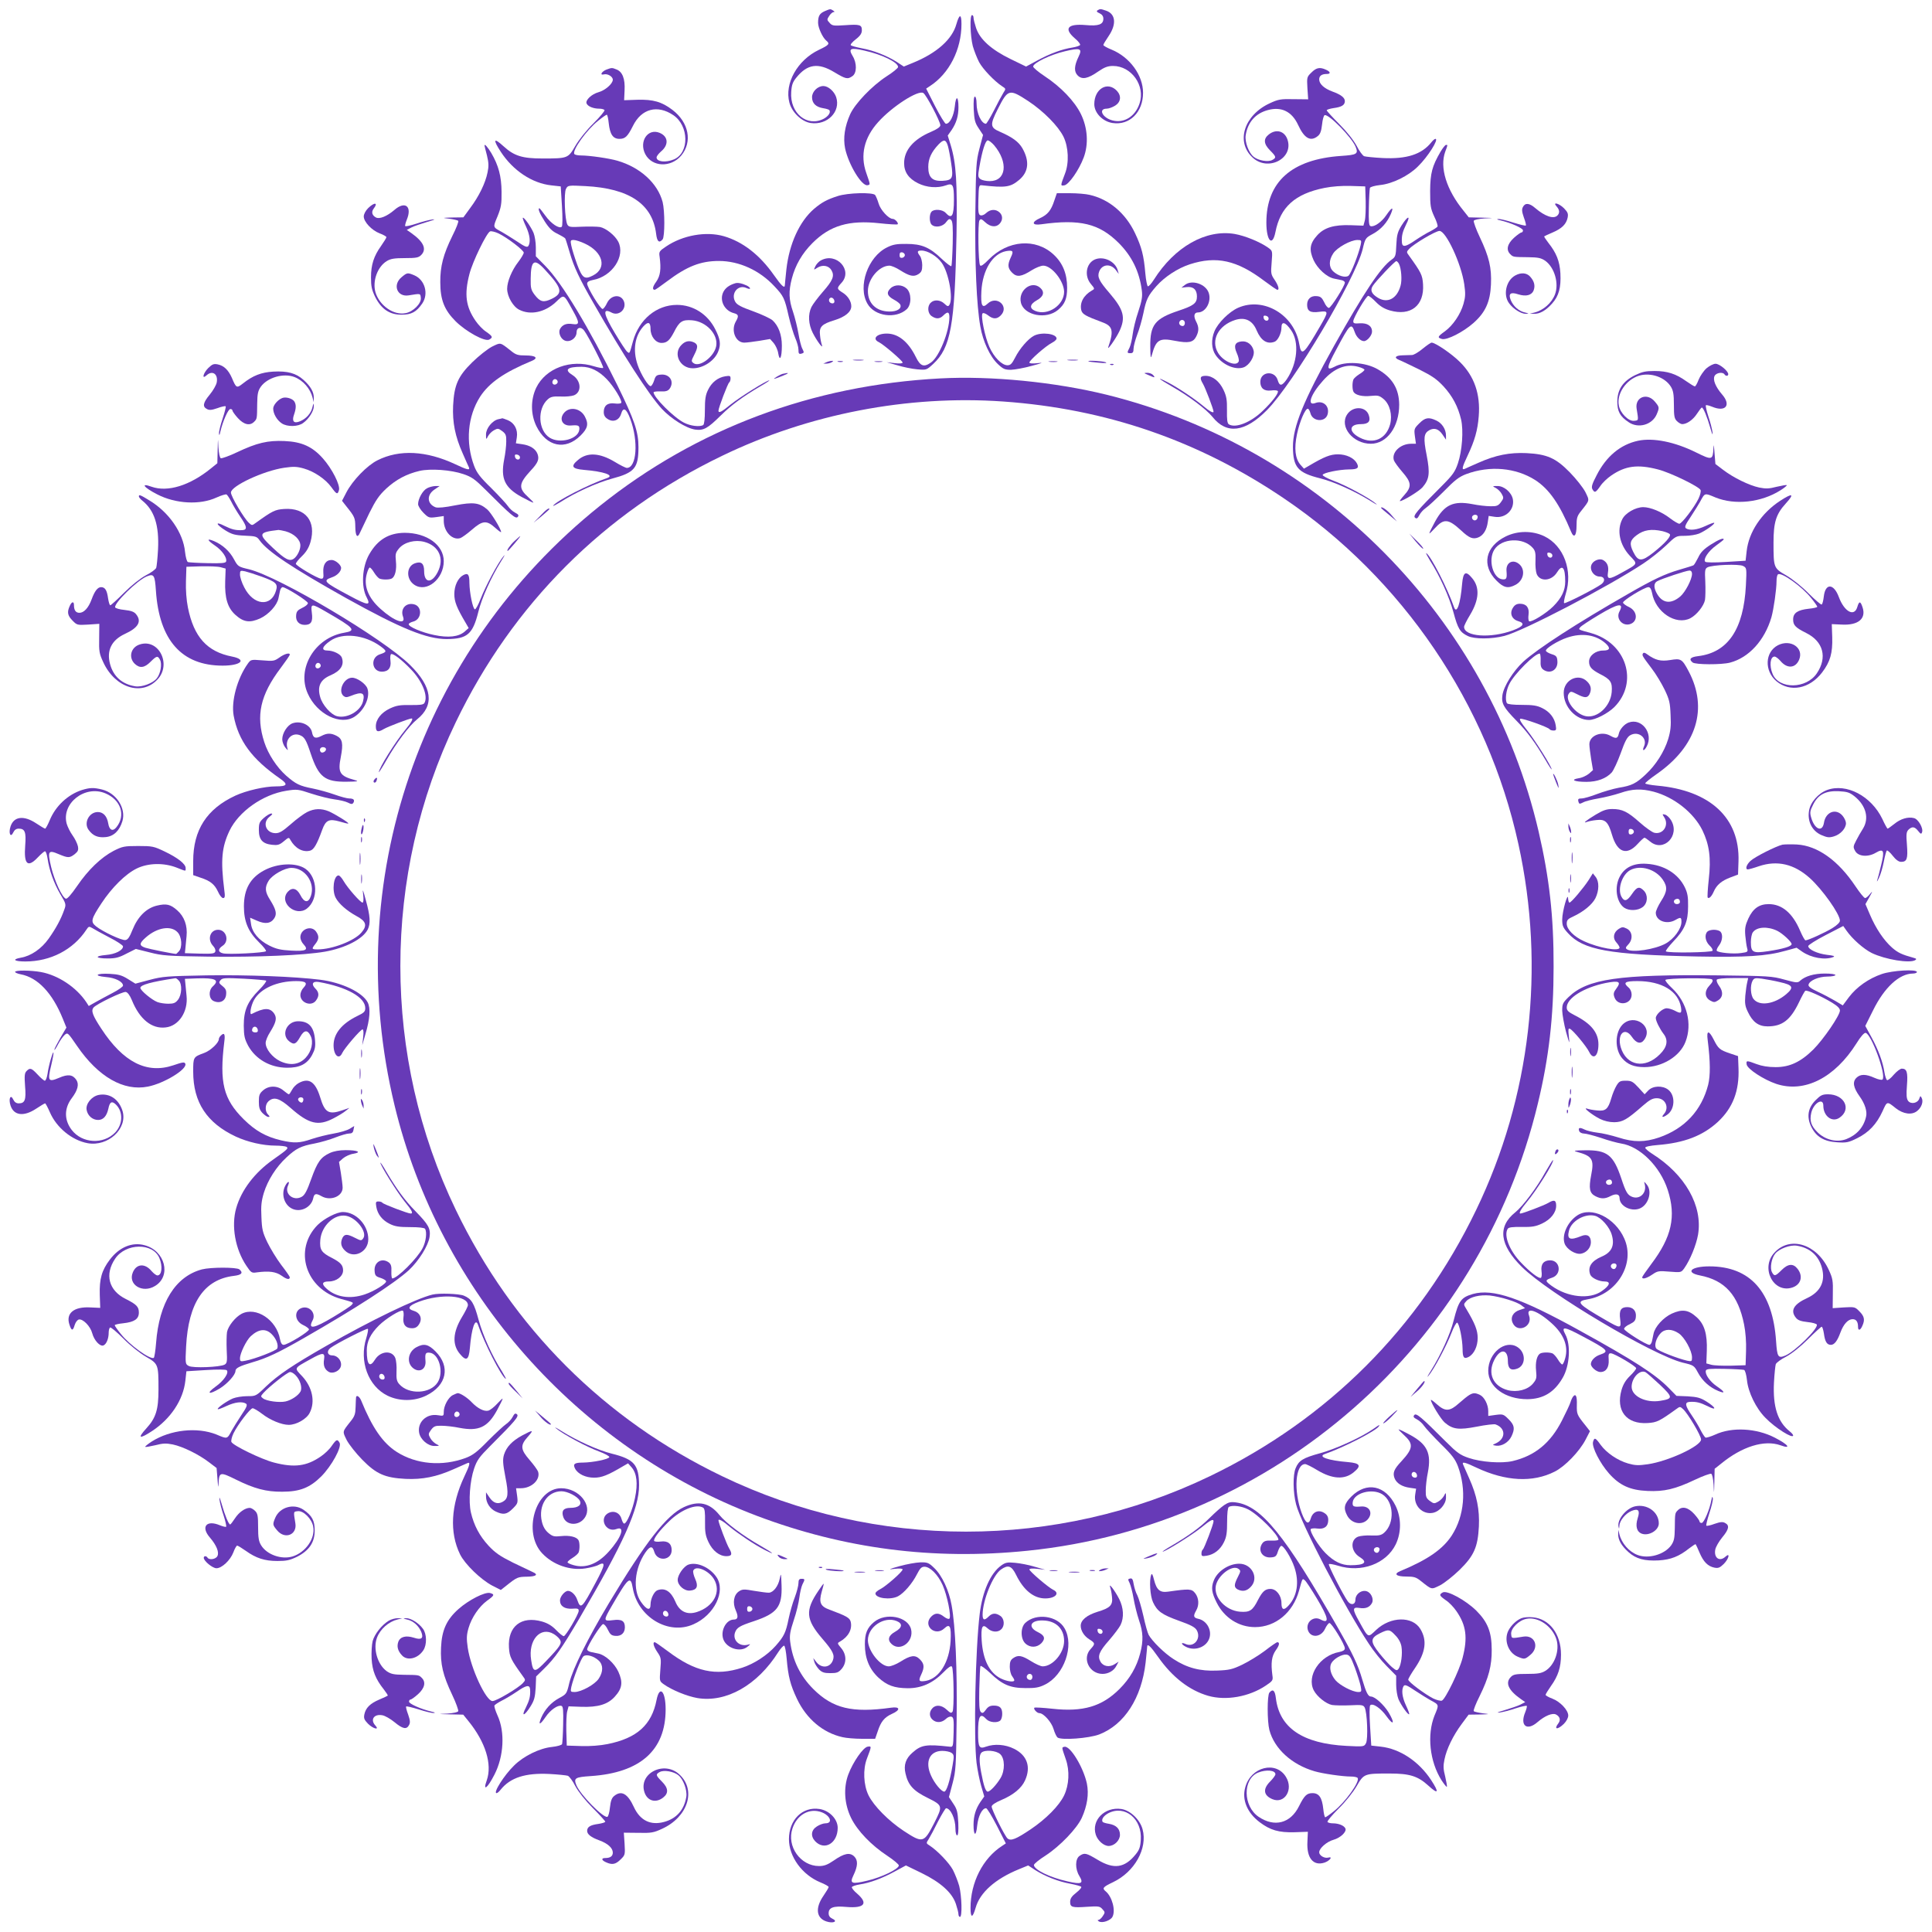 <?xml version="1.0" standalone="no"?>
<!DOCTYPE svg PUBLIC "-//W3C//DTD SVG 20010904//EN"
 "http://www.w3.org/TR/2001/REC-SVG-20010904/DTD/svg10.dtd">
<svg version="1.0" xmlns="http://www.w3.org/2000/svg"
 width="1280pt" height="1280pt" viewBox="0 0 1280 1280"
 preserveAspectRatio="xMidYMid meet">
<g transform="translate(0,1280) scale(0.1,-0.1)"
fill="#673ab7" stroke="none">
<path d="M5464 12726 c-34 -15 -44 -32 -44 -77 0 -33 30 -98 54 -118 26 -21
19 -29 -48 -61 -143 -68 -230 -223 -196 -350 17 -64 81 -126 141 -135 110 -16
200 75 169 171 -13 39 -53 74 -85 74 -38 0 -75 -37 -75 -74 0 -40 25 -65 74
-73 20 -3 39 -9 41 -13 10 -16 -8 -41 -38 -57 -110 -57 -225 38 -215 177 3 48
10 67 35 97 72 89 144 99 250 35 77 -46 88 -49 121 -26 29 20 30 86 1 133 -30
50 -15 57 77 36 118 -26 224 -78 224 -109 0 -7 -35 -36 -78 -63 -96 -63 -206
-178 -239 -249 -36 -80 -48 -157 -34 -227 23 -108 111 -253 149 -244 19 4 19
1 -9 82 -41 117 -14 233 79 336 92 103 265 214 299 193 20 -12 113 -189 113
-214 0 -11 -21 -26 -63 -44 -115 -49 -177 -121 -177 -207 0 -59 30 -102 92
-133 58 -29 129 -34 185 -14 46 17 53 4 53 -94 0 -110 -14 -133 -55 -88 -20
22 -74 27 -93 8 -16 -16 -16 -70 0 -86 23 -23 75 -14 96 16 17 22 23 25 34 14
10 -10 12 -47 10 -154 -2 -78 -6 -146 -9 -151 -3 -4 -31 17 -64 48 -80 77
-133 99 -234 99 -64 1 -90 -4 -128 -23 -127 -62 -196 -259 -130 -373 47 -84
189 -103 261 -36 32 31 31 106 -1 136 -30 28 -80 29 -108 1 -28 -28 -21 -50
23 -74 21 -11 40 -26 43 -34 10 -26 -23 -46 -73 -45 -87 1 -142 54 -142 136 0
80 75 168 143 168 12 0 44 -13 70 -30 63 -40 91 -46 122 -26 20 13 25 25 25
59 0 23 -7 51 -15 61 -21 28 -19 36 10 36 41 0 103 -37 134 -81 46 -63 78
-237 51 -279 -8 -12 -13 -11 -33 8 -27 26 -69 29 -91 6 -24 -23 -20 -70 6 -88
30 -21 54 -20 78 4 28 28 40 25 40 -12 -1 -96 -67 -260 -121 -299 -48 -34 -71
-26 -101 35 -50 102 -117 156 -193 156 -67 0 -99 -35 -52 -57 32 -16 157 -123
157 -135 0 -6 -20 -8 -52 -4 l-53 6 70 -20 c39 -12 98 -24 132 -27 61 -5 61
-5 105 35 117 108 144 257 155 852 6 350 -2 479 -38 597 l-20 65 26 37 c31 46
45 92 45 151 0 75 -17 80 -24 6 -7 -65 -33 -116 -59 -116 -7 0 -39 53 -72 117
l-59 116 24 16 c129 83 210 243 210 412 0 69 -14 68 -34 -2 -28 -100 -130
-191 -287 -255 l-61 -25 -47 31 c-65 41 -153 76 -231 90 -36 7 -69 16 -73 20
-5 4 10 22 32 39 31 24 41 40 41 61 0 36 -13 40 -112 33 -76 -5 -85 -4 -102
16 -18 19 -18 22 -2 46 9 14 22 25 29 25 8 0 7 4 -3 10 -19 12 -18 12 -56 -4z
m816 -893 c6 -21 16 -73 22 -116 15 -98 9 -111 -57 -115 -67 -4 -95 22 -95 92
0 54 20 98 68 149 35 36 49 34 62 -10z m-285 -723 c0 -8 -8 -16 -17 -18 -13
-2 -18 3 -18 18 0 15 5 20 18 18 9 -2 17 -10 17 -18z"/>
<path d="M7272 12732 c-9 -6 -6 -12 13 -20 17 -8 25 -20 25 -36 0 -38 -31 -50
-118 -42 -119 10 -146 -23 -71 -88 23 -19 38 -39 35 -44 -3 -5 -26 -13 -51
-17 -67 -10 -149 -40 -233 -86 l-74 -40 -103 50 c-127 62 -203 130 -228 205
-9 27 -17 58 -17 68 0 10 -4 18 -10 18 -16 0 -12 -138 5 -205 9 -32 28 -80 42
-107 25 -46 101 -126 153 -160 25 -16 25 -16 7 -44 -10 -16 -38 -68 -62 -116
-25 -49 -49 -88 -53 -88 -30 1 -62 69 -62 135 0 26 -5 45 -11 45 -7 0 -10 -27
-8 -83 4 -72 8 -90 33 -127 l29 -44 -24 -91 c-22 -84 -23 -112 -27 -420 -4
-339 8 -620 33 -758 17 -99 64 -200 116 -249 35 -33 46 -38 87 -38 26 1 88 12
137 26 75 20 81 23 38 18 -33 -4 -53 -2 -53 4 0 15 110 111 148 130 17 9 32
21 32 29 0 32 -98 45 -149 19 -39 -20 -96 -86 -126 -146 -20 -39 -30 -50 -50
-50 -37 0 -89 52 -120 121 -30 67 -59 209 -45 223 5 5 20 -1 36 -13 33 -26 58
-27 84 -1 59 59 -26 136 -87 78 -36 -34 -46 -13 -41 84 8 139 74 247 163 264
47 8 52 1 32 -41 -23 -49 -21 -72 9 -102 31 -31 61 -27 130 17 26 16 60 30 76
30 56 0 137 -102 138 -173 0 -89 -108 -161 -191 -127 -41 17 -37 44 11 71 45
25 52 55 22 82 -58 52 -148 -18 -128 -99 21 -84 168 -113 246 -47 45 38 60 74
60 147 0 92 -29 163 -89 219 -119 111 -304 97 -431 -33 -34 -35 -51 -46 -57
-38 -12 20 -15 281 -4 298 9 12 14 10 39 -13 33 -31 72 -35 95 -9 22 24 21 55
-1 75 -25 23 -61 21 -88 -4 -13 -13 -30 -19 -39 -15 -13 5 -15 22 -13 103 3
98 3 98 28 95 152 -17 185 -12 242 36 63 53 70 124 22 209 -25 44 -67 74 -149
110 -66 28 -67 46 -15 149 68 135 76 137 203 54 101 -67 198 -165 233 -236 33
-68 38 -172 10 -244 -31 -81 -31 -82 -5 -78 30 4 98 102 129 185 33 89 26 196
-19 288 -42 85 -133 180 -241 251 -41 27 -75 56 -75 63 0 24 115 79 209 101
104 25 118 19 92 -35 -30 -62 -31 -100 -6 -125 29 -29 67 -22 137 27 41 28 63
36 97 36 122 0 215 -130 176 -248 -28 -86 -102 -133 -179 -113 -67 17 -97 78
-39 78 13 0 38 9 56 20 38 24 43 64 12 98 -62 66 -150 14 -150 -88 0 -58 55
-115 121 -125 113 -17 202 72 202 200 0 116 -87 236 -208 286 -30 12 -55 26
-55 31 0 5 16 31 35 59 53 78 47 146 -16 168 -38 13 -40 13 -57 3z m-686 -894
c96 -114 81 -238 -29 -238 -24 0 -51 6 -61 13 -17 13 -18 20 -7 83 18 105 40
174 55 174 8 0 27 -15 42 -32z"/>
<path d="M4018 12339 c-31 -12 -47 -39 -18 -32 25 7 60 -14 60 -35 0 -27 -51
-71 -95 -83 -46 -13 -87 -52 -79 -74 8 -20 45 -35 84 -35 16 0 31 -4 35 -9 3
-6 -30 -45 -73 -88 -46 -45 -96 -108 -120 -149 -48 -83 -50 -84 -218 -84 -134
0 -188 17 -258 81 -66 60 -72 46 -18 -37 81 -124 207 -208 334 -222 l63 -7 8
-129 c5 -78 4 -133 -1 -138 -16 -16 -71 20 -108 72 -20 28 -38 50 -40 50 -13
0 1 -34 35 -87 29 -45 50 -66 85 -82 25 -13 48 -26 51 -31 3 -5 16 -47 30 -95
27 -93 64 -172 158 -335 196 -343 366 -605 452 -699 62 -66 161 -128 220 -137
56 -8 83 7 170 93 72 71 146 125 263 194 37 21 63 39 59 39 -18 0 -194 -110
-255 -159 -61 -50 -82 -61 -82 -42 0 19 62 181 71 187 5 3 9 15 9 26 0 18 -4
20 -35 15 -49 -8 -90 -40 -114 -90 -17 -34 -21 -63 -21 -135 0 -56 -4 -93 -11
-98 -23 -14 -86 -6 -128 16 -67 34 -201 168 -201 201 0 4 21 7 46 6 35 -2 49
3 60 17 34 47 1 100 -58 94 -28 -2 -35 -8 -44 -38 -6 -19 -16 -36 -22 -38 -15
-5 -67 79 -88 142 -33 98 -18 191 39 254 31 34 47 28 47 -17 0 -50 34 -93 73
-93 35 0 53 16 82 71 36 72 55 84 120 79 94 -8 174 -93 160 -171 -13 -70 -110
-143 -150 -113 -16 12 -16 15 4 54 26 51 26 68 2 82 -32 16 -60 12 -86 -15
-58 -57 -11 -155 75 -155 70 0 146 51 169 113 18 46 13 80 -20 145 -50 100
-146 162 -254 162 -135 0 -251 -96 -291 -240 -24 -87 -22 -84 -39 -70 -8 6
-44 61 -80 121 -78 130 -85 171 -23 138 45 -24 96 17 84 67 -15 57 -86 55
-114 -3 -9 -20 -22 -38 -29 -40 -13 -5 -103 142 -103 168 0 11 12 19 38 24
128 23 217 158 168 254 -22 42 -81 89 -121 97 -20 3 -74 4 -121 2 -75 -4 -86
-2 -95 14 -17 31 -24 211 -9 237 12 23 14 24 129 18 290 -15 444 -119 468
-316 6 -52 20 -64 43 -37 15 19 15 189 0 248 -33 124 -148 229 -299 273 -54
16 -186 35 -241 35 -21 0 -42 4 -45 10 -15 24 82 160 158 220 27 22 53 40 57
40 4 0 10 -25 13 -56 8 -74 28 -104 71 -104 38 0 54 15 90 87 56 113 162 141
267 70 104 -70 107 -250 4 -293 -55 -23 -115 -16 -115 13 0 8 13 25 29 39 53
44 49 100 -9 124 -78 32 -138 -57 -95 -141 45 -86 169 -91 238 -10 76 91 51
220 -58 303 -71 54 -128 70 -233 67 l-87 -3 3 66 c4 76 -14 123 -54 138 -29
12 -31 12 -66 -1z m-143 -1153 c121 -56 148 -163 54 -211 -56 -29 -71 -19
-106 75 -17 47 -34 102 -38 123 -7 34 -5 37 16 37 13 0 47 -11 74 -24z"/>
<path d="M8688 12319 c-30 -29 -30 -32 -26 -104 l5 -73 -96 1 c-86 2 -102 -1
-158 -27 -170 -78 -227 -255 -115 -359 101 -96 274 -8 232 118 -19 57 -75 73
-124 34 -37 -29 -34 -63 9 -106 41 -41 42 -48 14 -63 -27 -15 -92 -4 -123 21
-33 26 -60 100 -53 143 14 87 65 145 148 167 89 24 158 -10 199 -98 41 -90 83
-113 130 -75 17 13 24 33 29 77 3 32 11 60 17 62 27 9 179 -146 205 -209 20
-48 9 -54 -95 -61 -328 -22 -496 -171 -496 -442 0 -121 40 -163 60 -63 32 166
130 254 325 293 50 10 116 15 175 13 l95 -3 3 -97 c1 -54 -1 -112 -6 -130 l-9
-33 -83 3 c-112 4 -177 -16 -223 -67 -50 -55 -55 -96 -24 -165 27 -57 87 -112
136 -122 14 -3 36 -7 49 -10 12 -2 22 -10 22 -16 0 -22 -92 -168 -106 -168 -8
0 -22 17 -31 38 -15 30 -24 38 -49 40 -39 4 -64 -19 -64 -57 0 -42 21 -55 80
-47 63 8 63 3 7 -94 -110 -190 -125 -203 -139 -120 -33 195 -236 315 -405 241
-59 -26 -134 -100 -157 -156 -23 -55 -20 -116 7 -156 43 -64 129 -103 186 -83
38 14 74 72 67 109 -8 40 -42 67 -79 63 -45 -4 -55 -28 -33 -77 10 -22 16 -47
13 -55 -15 -38 -102 -2 -137 56 -50 83 1 182 113 218 66 21 116 -3 143 -70 29
-67 69 -93 119 -74 22 9 45 57 45 94 0 44 26 37 64 -18 55 -78 42 -220 -29
-325 -32 -46 -48 -47 -60 -5 -20 66 -115 57 -115 -12 0 -43 26 -63 72 -57 21
3 41 1 44 -4 7 -13 -37 -71 -100 -131 -79 -77 -181 -117 -225 -89 -10 7 -13
31 -12 92 1 70 -3 93 -23 136 -27 57 -72 93 -118 93 -37 0 -42 -13 -18 -53 16
-27 70 -169 70 -184 0 -13 -30 4 -73 41 -57 47 -167 121 -234 155 -77 39 -58
22 32 -30 111 -63 227 -150 268 -201 94 -118 216 -102 361 45 175 177 584 866
634 1066 17 73 19 75 67 101 54 29 96 76 120 133 21 50 7 46 -30 -8 -31 -46
-81 -81 -105 -73 -11 3 -13 31 -11 122 1 65 5 124 7 131 3 7 32 15 67 19 81 8
188 60 251 123 66 64 141 183 116 183 -5 0 -17 -10 -27 -23 -64 -80 -164 -112
-323 -104 -58 3 -113 9 -122 12 -10 4 -33 35 -50 69 -20 37 -65 94 -115 144
-46 46 -83 87 -83 91 0 5 21 11 46 15 53 7 74 20 74 46 0 23 -26 43 -81 63
-57 21 -89 51 -89 81 0 24 17 36 51 36 27 0 24 15 -6 28 -41 19 -64 14 -97
-19z m327 -1141 c-14 -62 -65 -193 -81 -205 -20 -15 -69 -1 -101 29 -30 28
-30 74 0 119 25 39 116 89 160 89 27 0 28 -2 22 -32z m-610 -488 c0 -22 -29
-18 -33 3 -3 14 1 18 15 15 10 -2 18 -10 18 -18z"/>
<path d="M3210 11836 c0 -2 7 -32 16 -65 12 -50 13 -72 4 -114 -14 -70 -57
-158 -114 -234 l-46 -63 -72 -1 c-71 -2 -72 -2 -21 -8 28 -4 55 -10 59 -14 4
-4 -13 -49 -39 -100 -60 -122 -81 -202 -80 -307 0 -117 27 -184 102 -259 70
-69 193 -136 222 -121 26 15 24 21 -20 52 -22 14 -53 47 -70 72 -65 94 -76
175 -41 310 21 83 114 274 137 283 9 3 34 -3 57 -14 59 -29 166 -111 166 -127
0 -7 -16 -35 -36 -61 -43 -55 -74 -131 -74 -178 0 -51 39 -119 80 -139 74 -38
170 -17 242 50 57 54 51 57 113 -55 46 -82 46 -97 -1 -90 -41 7 -68 -4 -84
-33 -11 -21 1 -57 24 -72 34 -23 86 8 86 51 0 32 29 39 50 11 30 -40 132 -241
126 -247 -3 -4 -30 1 -60 10 -154 49 -320 -12 -383 -141 -38 -79 -38 -176 1
-256 67 -136 192 -162 293 -61 47 47 54 76 28 125 -28 54 -97 68 -135 28 -39
-42 -15 -92 43 -87 50 4 58 0 55 -28 -7 -62 -129 -95 -196 -53 -77 48 -84 192
-12 255 18 16 34 20 84 18 33 -2 73 2 89 8 53 22 47 98 -10 134 -57 35 -36 55
60 55 59 0 114 -27 167 -82 45 -46 104 -143 96 -157 -3 -5 -23 -7 -44 -4 -46
6 -72 -14 -72 -57 0 -21 8 -35 26 -46 36 -24 76 -9 89 34 14 48 35 36 61 -34
55 -148 42 -324 -23 -324 -8 0 -44 18 -80 40 -100 60 -182 65 -243 13 -51 -42
-41 -59 38 -66 133 -11 205 -36 155 -54 -123 -42 -339 -153 -358 -183 -4 -6
17 5 47 23 101 65 238 127 343 156 150 40 175 70 175 209 0 102 -27 180 -140
410 -189 384 -367 678 -477 790 l-63 64 0 60 c0 32 -7 75 -15 95 -17 40 -64
107 -71 100 -3 -2 7 -28 21 -58 26 -56 31 -103 16 -128 -8 -12 -22 -7 -78 31
-38 25 -82 52 -98 61 -61 33 -60 29 -29 103 24 60 28 82 27 164 -1 102 -20
174 -68 256 -23 38 -45 64 -45 50z m396 -818 c119 -128 127 -160 49 -198 -54
-26 -76 -21 -113 27 -24 32 -27 45 -26 107 1 120 23 136 90 64z m89 -749 c0
-7 -8 -15 -17 -17 -18 -3 -25 18 -11 32 10 10 28 1 28 -15z"/>
<path d="M9544 11795 c-56 -96 -68 -142 -69 -260 0 -100 3 -116 27 -169 16
-32 25 -62 22 -67 -3 -5 -24 -19 -47 -31 -23 -11 -68 -38 -99 -59 -65 -45 -87
-49 -90 -16 -3 44 4 71 28 120 33 64 10 58 -31 -8 -25 -41 -31 -61 -34 -127
-3 -72 -5 -80 -31 -98 -73 -52 -182 -215 -383 -574 -202 -363 -271 -533 -271
-666 1 -136 32 -172 180 -209 90 -22 230 -85 334 -150 36 -23 52 -30 35 -17
-45 38 -201 122 -283 152 -40 15 -71 32 -69 38 5 14 108 35 174 36 57 0 69 9
53 40 -19 36 -70 60 -126 60 -50 0 -91 -16 -192 -76 l-33 -19 -24 27 c-34 40
-42 107 -22 202 17 82 55 171 72 168 6 -1 13 -15 17 -30 15 -57 100 -61 114
-6 14 54 -30 93 -81 74 -59 -22 -32 57 51 149 73 82 153 113 232 91 23 -6 42
-15 42 -20 0 -4 -15 -18 -34 -29 -19 -12 -37 -28 -40 -37 -8 -22 -7 -67 2 -81
13 -21 59 -32 114 -26 48 5 57 2 85 -21 41 -35 59 -105 43 -167 -26 -97 -110
-135 -200 -89 -77 39 -74 90 6 90 51 0 67 19 52 61 -20 58 -106 60 -143 3 -53
-81 39 -194 157 -194 107 0 188 112 188 259 -1 105 -45 179 -143 235 -82 47
-215 55 -286 16 -56 -29 -53 -6 13 116 90 169 99 178 121 115 11 -34 39 -61
62 -61 21 0 53 38 53 63 0 38 -31 58 -81 55 -37 -3 -44 0 -43 15 2 25 86 167
99 167 6 0 29 -18 50 -40 28 -29 56 -46 94 -57 137 -39 228 32 219 173 -4 62
-12 78 -94 192 -16 21 -16 24 2 43 29 32 175 119 201 119 43 0 144 -216 164
-353 9 -62 8 -84 -5 -130 -20 -70 -70 -143 -123 -182 -49 -35 -52 -42 -19 -51
34 -8 140 46 208 106 79 70 111 140 116 255 5 111 -12 183 -74 314 -25 52 -42
101 -40 108 3 7 31 13 73 16 66 3 65 3 -19 5 l-87 2 -34 43 c-114 139 -160
287 -122 392 18 48 17 45 5 45 -5 0 -21 -20 -36 -45z m-276 -742 c16 -31 22
-109 11 -146 -23 -85 -85 -118 -148 -81 -44 26 -55 51 -36 80 22 34 146 164
156 164 4 0 12 -8 17 -17z"/>
<path d="M5550 11501 c-72 -23 -106 -42 -157 -85 -96 -83 -164 -231 -183 -401
-5 -49 -10 -96 -10 -102 0 -28 -21 -9 -73 65 -94 134 -207 221 -331 257 -118
34 -272 7 -383 -68 -45 -30 -48 -35 -43 -67 11 -83 5 -127 -22 -166 -25 -34
-28 -54 -10 -54 4 0 40 25 81 56 133 100 223 135 344 135 134 0 270 -62 368
-168 61 -65 67 -78 94 -197 13 -55 33 -121 44 -146 11 -25 21 -59 21 -77 0
-26 3 -30 20 -26 18 5 18 8 6 32 -8 14 -19 59 -26 100 -7 41 -23 106 -36 145
-28 81 -30 135 -8 220 23 89 68 167 137 236 116 116 242 153 443 131 64 -7
118 -10 121 -7 8 8 -17 36 -33 36 -26 0 -81 59 -93 102 -7 24 -18 49 -23 56
-16 19 -181 15 -248 -7z"/>
<path d="M6985 11471 c-21 -65 -44 -93 -94 -116 -59 -26 -55 -50 7 -41 257 36
384 5 513 -123 88 -88 138 -190 154 -316 5 -41 0 -68 -24 -141 -17 -49 -33
-117 -37 -150 -4 -32 -13 -71 -20 -86 -18 -35 -18 -38 6 -38 15 0 20 7 20 29
0 16 11 58 24 93 14 35 32 99 41 142 19 93 30 116 86 180 55 62 142 119 222
145 176 57 312 27 492 -109 44 -33 83 -60 88 -60 15 0 6 30 -19 67 -24 35 -25
43 -19 114 6 77 6 77 -23 98 -55 39 -154 79 -222 91 -191 32 -398 -85 -536
-304 -16 -25 -33 -44 -39 -43 -5 2 -13 41 -17 87 -10 117 -24 172 -68 265 -63
133 -172 225 -301 254 -24 6 -83 11 -131 11 l-86 0 -17 -49z"/>
<path d="M2439 11421 c-17 -17 -29 -40 -29 -55 0 -36 53 -92 105 -112 25 -9
45 -21 45 -25 0 -5 -16 -31 -35 -58 -48 -67 -67 -124 -67 -209 0 -60 5 -82 28
-130 41 -80 95 -117 174 -117 66 0 99 18 138 75 43 64 17 156 -53 186 -45 19
-48 18 -84 -12 -62 -51 -30 -133 46 -121 80 13 78 14 81 -16 5 -37 -51 -93
-102 -102 -78 -15 -171 50 -198 137 -22 74 12 170 74 208 26 16 51 20 121 20
74 0 90 3 107 20 39 39 17 88 -65 146 l-30 21 31 16 c17 9 65 25 105 37 45 13
59 19 34 16 -22 -3 -70 -15 -107 -28 -37 -12 -70 -19 -73 -16 -3 3 2 22 10 42
37 89 -11 127 -82 65 -49 -42 -98 -62 -122 -50 -26 14 -32 36 -16 58 33 42 6
45 -36 4z"/>
<path d="M10090 11429 c-9 -16 -7 -32 6 -70 10 -26 16 -51 13 -53 -3 -3 -40 6
-82 19 -43 14 -88 25 -100 24 -14 -1 -9 -4 14 -9 71 -17 149 -52 149 -66 0 -8
-4 -14 -10 -14 -5 0 -28 -16 -50 -36 -44 -40 -53 -80 -24 -108 19 -19 19 -19
119 -20 67 -1 85 -5 113 -24 61 -44 92 -150 64 -223 -22 -57 -77 -105 -137
-120 l-30 -7 28 -1 c38 -1 77 20 120 68 45 50 60 106 55 201 -5 80 -26 134
-81 203 -16 21 -28 39 -26 41 2 2 27 14 56 26 61 26 90 55 99 98 5 26 1 36
-24 62 -34 34 -79 45 -49 12 20 -22 22 -43 5 -60 -25 -25 -83 -5 -146 49 -39
34 -67 37 -82 8z"/>
<path d="M5439 11075 c-14 -7 -30 -25 -37 -39 -12 -26 -12 -26 13 -10 34 22
76 15 94 -17 21 -37 9 -67 -58 -143 -32 -37 -66 -82 -75 -100 -24 -50 -20
-114 9 -172 28 -55 72 -113 60 -79 -4 11 -10 39 -12 63 -7 56 10 75 97 101 70
22 110 55 110 92 0 33 -23 69 -57 90 -40 25 -40 30 -8 65 77 83 -33 205 -136
149z m89 -268 c2 -10 -3 -17 -12 -17 -18 0 -29 16 -21 31 9 14 29 6 33 -14z"/>
<path d="M7254 11081 c-58 -25 -72 -108 -27 -162 26 -31 27 -33 8 -43 -56 -32
-83 -82 -71 -132 7 -26 29 -38 139 -79 69 -25 77 -56 40 -163 -11 -32 49 53
73 103 43 91 30 142 -65 253 -70 81 -82 107 -69 142 18 49 74 56 109 13 l21
-28 -7 25 c-17 59 -94 95 -151 71z"/>
<path d="M10039 10975 c-61 -33 -82 -129 -41 -184 27 -38 81 -71 111 -70 23 1
22 2 -7 9 -40 9 -76 41 -93 82 -17 43 -1 55 50 38 51 -16 89 -7 102 27 11 31
4 60 -24 91 -23 25 -60 28 -98 7z"/>
<path d="M4870 10923 c-39 -12 -63 -30 -77 -56 -29 -56 6 -126 70 -142 30 -8
33 -19 12 -55 -34 -59 -2 -140 56 -140 16 0 61 6 100 12 l71 12 24 -27 c13
-16 27 -46 30 -68 10 -59 24 -28 24 51 0 72 -22 131 -62 168 -14 12 -71 39
-129 60 -79 28 -107 43 -118 63 -31 55 19 116 74 91 31 -14 33 0 3 16 -32 15
-61 21 -78 15z"/>
<path d="M7850 10912 l-23 -18 35 4 c44 5 68 -17 68 -62 0 -45 -21 -61 -123
-95 -155 -52 -188 -93 -186 -238 1 -75 2 -83 11 -53 27 99 49 113 153 92 89
-17 120 -11 140 28 19 37 19 63 -1 101 -18 35 -13 59 13 59 52 0 91 73 71 130
-20 59 -112 89 -158 52z m0 -252 c0 -11 -6 -20 -14 -20 -18 0 -29 16 -21 30
11 18 35 11 35 -10z"/>
<path d="M3259 10503 c-30 -16 -87 -61 -130 -103 -95 -93 -120 -151 -127 -287
-5 -111 13 -204 64 -318 19 -44 38 -86 41 -92 8 -21 -14 -15 -90 21 -192 90
-371 100 -517 26 -68 -34 -164 -133 -205 -212 l-29 -56 29 -37 c56 -70 58 -76
59 -136 1 -62 14 -78 31 -38 6 13 34 72 62 130 43 86 64 117 112 162 65 60
135 97 220 117 73 17 209 7 291 -21 56 -19 77 -34 151 -108 165 -165 196 -191
209 -176 9 11 5 17 -18 29 -16 8 -37 28 -47 43 -10 15 -60 69 -110 119 -75 73
-96 101 -114 148 -58 156 -43 328 40 458 60 92 159 161 342 237 46 19 27 36
-40 36 -51 0 -65 4 -97 30 -75 59 -67 57 -127 28z"/>
<path d="M9426 10490 c-26 -22 -58 -41 -70 -42 -11 0 -40 -1 -63 -2 -49 -1
-60 -16 -23 -31 14 -5 73 -34 131 -62 86 -43 117 -64 162 -112 60 -65 97 -135
117 -220 17 -73 7 -209 -21 -291 -19 -56 -34 -77 -108 -151 -165 -165 -191
-196 -176 -209 11 -9 17 -5 29 18 8 16 28 37 43 47 15 10 69 60 119 110 73 75
101 96 148 114 156 58 328 43 458 -40 92 -60 161 -159 237 -342 19 -46 36 -27
36 40 0 51 4 65 30 97 59 75 57 67 28 127 -16 30 -61 87 -103 130 -93 95 -151
120 -287 127 -111 5 -204 -13 -318 -64 -44 -19 -86 -38 -92 -41 -21 -8 -15 14
21 90 46 97 66 167 73 259 12 148 -30 267 -126 361 -53 53 -162 127 -186 127
-6 0 -32 -18 -59 -40z"/>
<path d="M5658 10413 c18 -2 45 -2 60 0 15 2 0 4 -33 4 -33 0 -45 -2 -27 -4z"/>
<path d="M7078 10413 c18 -2 45 -2 60 0 15 2 0 4 -33 4 -33 0 -45 -2 -27 -4z"/>
<path d="M5475 10400 l-20 -9 20 0 c11 0 27 4 35 9 13 9 13 10 0 9 -8 0 -24
-4 -35 -9z"/>
<path d="M5553 10403 c9 -2 23 -2 30 0 6 3 -1 5 -18 5 -16 0 -22 -2 -12 -5z"/>
<path d="M5798 10403 c12 -2 32 -2 45 0 12 2 2 4 -23 4 -25 0 -35 -2 -22 -4z"/>
<path d="M6953 10403 c15 -2 37 -2 50 0 12 2 0 4 -28 4 -27 0 -38 -2 -22 -4z"/>
<path d="M7211 10406 c2 -2 33 -6 69 -9 42 -4 58 -3 45 3 -19 8 -123 14 -114
6z"/>
<path d="M1380 10362 c-34 -34 -45 -79 -12 -49 39 36 78 9 68 -46 -3 -18 -24
-54 -46 -81 -45 -54 -50 -80 -19 -96 16 -9 32 -7 70 6 26 10 51 15 54 12 3 -3
-6 -39 -20 -81 -14 -42 -25 -86 -24 -99 1 -16 4 -12 9 13 17 71 52 149 66 149
8 0 14 -4 14 -10 0 -5 16 -28 36 -50 40 -44 80 -53 108 -24 19 19 19 19 20
119 1 67 5 85 24 113 44 61 150 92 223 64 57 -22 105 -77 120 -137 l7 -30 1
28 c1 38 -20 77 -68 120 -50 45 -106 60 -201 55 -80 -5 -134 -26 -201 -79 -41
-32 -44 -31 -73 38 -23 52 -53 81 -94 89 -26 5 -36 1 -62 -24z"/>
<path d="M7358 10383 c7 -3 16 -2 19 1 4 3 -2 6 -13 5 -11 0 -14 -3 -6 -6z"/>
<path d="M11306 10360 c-19 -17 -42 -51 -52 -75 -9 -25 -21 -45 -25 -45 -5 0
-31 16 -58 35 -67 48 -124 67 -209 67 -60 0 -82 -5 -130 -28 -80 -40 -116 -94
-117 -174 0 -66 18 -99 75 -137 64 -44 156 -18 186 52 19 45 18 48 -12 84 -51
62 -133 30 -121 -46 13 -80 14 -78 -16 -81 -37 -5 -93 51 -102 102 -15 78 49
171 134 197 78 23 172 -10 211 -73 16 -26 20 -51 20 -120 0 -75 3 -91 20 -108
11 -11 27 -20 35 -20 31 0 72 29 98 69 15 23 29 41 32 41 10 0 35 -61 55 -131
13 -45 19 -59 16 -34 -3 22 -15 70 -28 107 -12 37 -19 70 -16 73 3 3 22 -2 42
-10 89 -37 127 11 65 82 -43 50 -63 98 -49 123 11 21 54 27 65 10 8 -13 25
-13 25 1 0 21 -58 69 -84 69 -14 0 -41 -14 -60 -30z"/>
<path d="M5185 10323 c-18 -5 -65 -33 -55 -33 3 0 28 9 55 20 46 18 46 24 0
13z"/>
<path d="M7609 10315 c42 -19 47 -19 31 0 -7 8 -24 15 -39 15 -25 -1 -25 -1 8
-15z"/>
<path d="M6230 10293 c-848 -45 -1616 -333 -2255 -844 -1194 -956 -1719 -2488
-1361 -3972 298 -1236 1209 -2268 2401 -2720 577 -218 1169 -295 1793 -231
1633 166 2997 1362 3381 2964 73 302 104 573 104 905 1 333 -28 587 -99 895
-329 1416 -1440 2541 -2859 2894 -344 85 -768 127 -1105 109z m415 -153 c683
-48 1295 -259 1860 -641 788 -532 1352 -1363 1555 -2292 180 -820 81 -1675
-280 -2423 -376 -781 -983 -1388 -1764 -1764 -1016 -490 -2216 -490 -3232 0
-781 376 -1388 983 -1764 1764 -490 1016 -490 2216 0 3232 376 781 983 1388
1764 1764 575 278 1231 404 1861 360z"/>
<path d="M1870 10163 c-29 -11 -60 -47 -60 -70 0 -34 25 -77 57 -98 36 -24
108 -23 142 3 38 27 71 81 70 111 -1 23 -2 22 -9 -7 -9 -40 -41 -76 -82 -93
-41 -17 -56 -1 -40 44 15 43 15 69 0 90 -15 18 -55 29 -78 20z"/>
<path d="M3303 10023 c-40 -8 -83 -60 -83 -101 0 -36 1 -36 13 -12 7 13 24 31
39 39 25 14 29 14 55 -5 24 -18 28 -28 27 -70 0 -27 -6 -80 -14 -119 -24 -126
4 -186 115 -247 39 -21 73 -38 78 -38 4 0 -11 16 -33 36 -66 60 -64 89 15 175
50 53 59 77 46 112 -13 34 -50 57 -102 64 l-41 6 6 39 c8 51 -15 95 -59 114
-19 8 -36 13 -37 13 -2 -1 -13 -4 -25 -6z m142 -253 c0 -22 -29 -18 -33 3 -3
14 1 18 15 15 10 -2 18 -10 18 -18z"/>
<path d="M9403 9995 c-34 -34 -35 -38 -29 -85 l7 -50 -32 0 c-71 0 -131 -57
-114 -110 4 -11 29 -46 56 -77 61 -70 63 -97 13 -153 -20 -22 -33 -40 -29 -40
20 0 129 67 150 92 45 53 50 92 27 212 -23 115 -19 146 18 166 33 18 62 8 87
-29 l23 -34 0 27 c0 42 -26 82 -64 100 -51 24 -74 20 -113 -19z"/>
<path d="M1442 9818 l-2 -87 -42 -34 c-140 -114 -287 -159 -393 -122 -77 28
-54 -4 38 -51 121 -62 282 -71 392 -20 31 14 61 23 66 20 5 -3 19 -24 31 -47
11 -23 38 -68 59 -99 45 -65 49 -87 17 -90 -45 -3 -72 4 -121 28 -64 33 -58
10 8 -31 41 -25 61 -31 127 -34 72 -3 80 -5 98 -31 52 -73 215 -182 574 -383
363 -202 533 -271 666 -271 136 1 172 32 209 180 22 90 85 230 150 334 23 36
30 52 17 35 -36 -42 -119 -198 -152 -283 -15 -40 -33 -71 -38 -69 -14 5 -35
109 -36 174 0 57 -9 69 -40 53 -36 -19 -60 -70 -60 -126 0 -50 16 -91 76 -192
l19 -33 -27 -24 c-40 -34 -107 -42 -202 -22 -82 17 -171 55 -168 72 1 6 15 13
30 17 57 15 61 100 6 114 -54 14 -93 -30 -74 -81 22 -59 -57 -32 -149 51 -82
73 -113 153 -91 232 6 23 15 42 20 42 4 0 18 -15 29 -34 12 -19 28 -37 37 -40
22 -8 67 -7 81 2 21 13 32 59 26 114 -5 48 -2 57 21 85 35 41 105 59 167 43
97 -26 135 -110 89 -200 -39 -77 -90 -74 -90 6 0 51 -19 67 -61 52 -58 -20
-60 -106 -3 -143 81 -53 194 39 194 157 0 107 -112 188 -259 188 -105 -1 -179
-45 -235 -143 -47 -82 -55 -215 -16 -286 29 -56 6 -53 -116 13 -169 90 -178
99 -115 121 34 11 61 39 61 62 0 21 -38 53 -63 53 -38 0 -58 -31 -55 -81 3
-37 0 -44 -15 -43 -25 2 -167 86 -167 99 0 6 18 29 40 50 29 28 46 56 57 94
39 137 -32 228 -173 219 -62 -4 -78 -12 -192 -94 -21 -16 -24 -16 -43 2 -32
29 -119 175 -119 201 0 43 216 144 353 164 62 9 84 8 130 -5 70 -20 143 -70
182 -123 35 -49 42 -52 51 -19 8 34 -46 140 -106 208 -70 79 -140 111 -255
116 -111 5 -183 -12 -314 -74 -52 -25 -101 -42 -108 -40 -7 3 -13 31 -16 73
-3 66 -3 65 -5 -19z m450 -538 c57 -16 98 -55 98 -94 0 -30 -21 -72 -44 -88
-28 -19 -57 -4 -137 71 -101 95 -99 104 36 120 6 0 27 -4 47 -9z"/>
<path d="M10853 9880 c-117 -25 -211 -103 -275 -229 -30 -57 -36 -77 -28 -92
15 -26 21 -24 52 20 14 22 47 53 72 70 94 65 175 76 310 41 83 -21 274 -114
283 -137 3 -9 -3 -34 -14 -57 -29 -59 -111 -166 -127 -166 -7 0 -35 16 -61 36
-55 43 -131 74 -178 74 -51 0 -119 -39 -139 -80 -38 -74 -17 -170 50 -242 54
-57 57 -51 -55 -113 -82 -46 -97 -46 -90 1 7 41 -4 68 -33 84 -21 11 -57 -1
-72 -24 -23 -34 8 -86 51 -86 32 0 39 -29 11 -50 -40 -30 -241 -132 -247 -126
-4 3 1 30 10 60 49 154 -12 320 -141 383 -79 38 -176 38 -256 -1 -136 -67
-162 -192 -61 -293 47 -47 76 -54 125 -28 54 28 68 97 28 135 -42 39 -92 15
-87 -43 4 -50 0 -58 -28 -55 -62 7 -95 129 -53 196 48 77 192 84 255 12 16
-18 20 -34 18 -84 -2 -33 2 -73 8 -89 22 -53 98 -47 134 10 35 57 55 36 55
-60 0 -59 -24 -109 -80 -165 -46 -46 -145 -107 -159 -98 -5 3 -7 23 -4 44 6
46 -14 72 -57 72 -21 0 -35 -8 -46 -26 -24 -36 -9 -76 34 -89 48 -14 36 -35
-34 -61 -148 -55 -324 -42 -324 23 0 8 18 44 40 80 60 100 65 182 13 243 -42
51 -59 41 -66 -37 -11 -134 -36 -206 -54 -155 -42 122 -153 338 -183 357 -6 4
5 -17 23 -47 65 -101 127 -238 156 -343 30 -112 44 -134 96 -159 44 -21 157
-21 242 1 123 31 685 324 921 480 46 30 113 84 150 119 66 64 67 64 125 64 32
0 74 7 94 15 40 17 107 64 100 71 -2 3 -28 -7 -58 -21 -56 -26 -103 -31 -128
-16 -12 8 -7 22 31 78 25 38 52 82 61 98 33 61 29 60 103 29 129 -52 302 -33
429 47 26 16 45 32 43 35 -3 2 -33 -3 -67 -11 -50 -13 -71 -14 -116 -5 -66 14
-171 65 -240 118 l-50 38 -6 74 c-4 54 -6 62 -7 30 -4 -78 -9 -80 -114 -28
-143 71 -285 99 -385 78z m161 -599 c21 -5 43 -14 48 -19 13 -13 -29 -60 -108
-123 -79 -62 -101 -61 -134 6 -26 53 -21 76 23 109 48 36 98 43 171 27z m-729
-161 c0 -22 -29 -18 -33 3 -3 14 1 18 15 15 10 -2 18 -10 18 -18z"/>
<path d="M2829 9565 c-29 -15 -59 -70 -59 -105 0 -12 16 -38 35 -57 34 -34 38
-35 85 -29 l50 7 0 -32 c0 -71 57 -131 110 -114 11 4 46 29 77 56 70 61 97 63
153 13 22 -20 40 -33 40 -29 0 20 -67 129 -92 150 -53 45 -92 50 -212 27 -69
-14 -115 -18 -130 -13 -57 22 -61 82 -7 118 l34 23 -29 0 c-16 -1 -41 -7 -55
-15z"/>
<path d="M9910 9567 c13 -7 31 -24 39 -39 14 -25 14 -29 -5 -55 -18 -24 -28
-28 -70 -27 -27 0 -80 6 -119 14 -126 24 -186 -4 -247 -115 -21 -38 -38 -73
-38 -78 0 -4 16 11 36 33 60 66 89 64 175 -15 53 -50 77 -59 112 -46 34 13 57
50 64 102 l6 41 39 -6 c73 -12 134 48 121 117 -9 45 -58 87 -101 87 -36 0 -36
-1 -12 -13z m-120 -191 c0 -20 -19 -31 -32 -18 -6 6 -7 15 -4 21 10 16 36 13
36 -3z"/>
<path d="M920 9511 c0 -5 10 -18 23 -28 80 -64 112 -164 104 -323 -3 -58 -9
-113 -12 -122 -4 -10 -35 -33 -69 -50 -37 -20 -94 -65 -144 -115 -46 -46 -87
-83 -91 -83 -5 0 -11 21 -15 46 -7 53 -20 74 -46 74 -23 0 -43 -26 -63 -81
-21 -57 -51 -89 -81 -89 -24 0 -36 17 -36 51 0 27 -15 24 -28 -6 -19 -41 -14
-64 19 -97 29 -30 32 -30 104 -26 l73 5 -1 -96 c-2 -86 1 -102 27 -158 78
-170 255 -227 359 -115 96 101 8 274 -118 232 -59 -19 -75 -87 -32 -128 33
-31 64 -27 104 13 41 41 48 42 63 14 15 -27 4 -92 -21 -123 -26 -33 -100 -60
-143 -53 -87 14 -145 65 -167 148 -24 89 10 158 98 199 90 41 113 83 75 130
-13 17 -33 24 -77 29 -32 3 -60 11 -62 17 -9 27 146 179 209 205 48 20 54 9
61 -95 22 -328 171 -496 442 -496 121 0 163 40 63 60 -166 32 -254 130 -293
325 -10 50 -15 116 -13 175 l3 95 97 3 c54 1 112 -1 130 -6 l33 -9 -3 -83 c-4
-112 16 -177 67 -223 55 -50 96 -55 165 -24 56 26 112 87 121 134 3 13 7 34
10 48 3 14 11 25 17 25 22 0 168 -92 168 -106 0 -8 -17 -22 -37 -31 -31 -15
-39 -24 -41 -49 -4 -39 19 -64 57 -64 42 0 55 21 47 80 -8 63 -3 63 94 7 189
-109 203 -125 120 -139 -194 -33 -316 -237 -241 -403 61 -138 219 -215 312
-152 64 43 103 129 83 186 -11 31 -68 71 -101 71 -55 0 -96 -88 -57 -121 13
-10 21 -10 47 0 76 31 97 22 82 -36 -16 -64 -105 -115 -172 -98 -40 10 -98 75
-112 128 -20 70 2 115 69 143 67 29 93 69 74 119 -9 22 -57 45 -94 45 -44 0
-37 26 18 64 80 57 227 41 332 -35 45 -33 45 -38 -3 -54 -65 -21 -55 -115 13
-115 43 0 63 26 57 72 -3 21 -1 41 4 44 13 7 71 -37 131 -100 77 -79 117 -181
89 -225 -7 -10 -31 -13 -92 -12 -70 1 -93 -3 -136 -23 -57 -27 -93 -72 -93
-118 0 -37 13 -42 53 -18 27 16 169 70 184 70 13 0 -4 -30 -40 -73 -66 -79
-177 -256 -177 -283 0 -4 23 32 51 81 63 111 150 227 201 268 118 94 102 216
-45 361 -177 175 -866 584 -1066 634 -73 17 -75 19 -101 67 -29 54 -76 96
-132 120 -51 21 -47 7 7 -30 46 -31 81 -81 73 -105 -3 -11 -31 -13 -122 -11
-65 1 -124 5 -131 7 -7 3 -15 32 -19 67 -12 127 -107 264 -237 342 -60 37 -69
40 -69 26z m815 -532 c93 -34 107 -47 94 -91 -32 -112 -150 -100 -211 21 -16
30 -28 68 -28 84 0 27 2 28 33 22 17 -4 68 -20 112 -36z m390 -590 c0 -7 -8
-15 -17 -17 -18 -3 -25 18 -11 32 10 10 28 1 28 -15z"/>
<path d="M11794 9482 c-124 -81 -208 -207 -222 -334 l-7 -63 -129 -8 c-78 -5
-133 -4 -138 1 -16 16 20 71 72 108 28 20 50 38 50 40 0 13 -34 -1 -87 -35
-45 -29 -66 -50 -82 -85 -13 -25 -26 -48 -31 -51 -5 -3 -47 -16 -95 -30 -93
-27 -172 -64 -335 -158 -343 -196 -605 -366 -699 -452 -66 -62 -128 -161 -137
-220 -8 -55 7 -82 93 -170 71 -72 125 -146 194 -263 21 -37 39 -63 39 -59 0
18 -111 195 -165 262 -37 46 -52 71 -42 73 17 4 185 -56 193 -69 3 -5 15 -9
26 -9 18 0 20 4 15 35 -8 49 -40 90 -90 114 -34 17 -63 21 -135 21 -56 0 -93
4 -98 11 -14 23 -6 86 16 128 34 67 168 201 201 201 4 0 7 -21 6 -46 -2 -35 3
-49 17 -60 47 -34 100 -1 94 58 -2 28 -8 35 -38 44 -19 6 -36 16 -38 22 -5 15
79 67 142 88 98 33 191 18 254 -39 34 -31 28 -47 -17 -47 -50 0 -93 -34 -93
-73 0 -35 16 -53 71 -82 72 -36 84 -55 79 -120 -8 -94 -93 -174 -171 -160 -70
13 -143 110 -113 150 12 16 15 16 54 -4 51 -26 68 -26 82 -2 16 32 12 60 -15
86 -57 58 -155 11 -155 -75 0 -94 81 -180 168 -180 41 0 124 43 167 85 163
164 81 426 -155 491 -87 24 -84 22 -70 39 6 8 61 44 121 80 130 78 171 85 138
23 -24 -45 17 -96 67 -84 57 15 55 86 -3 114 -20 9 -38 22 -40 29 -5 13 142
103 168 103 11 0 19 -12 24 -37 23 -129 158 -218 254 -169 42 22 89 81 97 121
3 20 4 74 2 121 -4 75 -2 86 14 95 31 17 211 24 237 9 23 -12 24 -14 18 -129
-15 -290 -119 -444 -316 -468 -52 -6 -64 -20 -37 -42 18 -15 191 -16 248 -1
125 33 229 147 274 300 15 53 34 185 34 240 0 21 4 42 10 45 24 15 160 -82
220 -158 22 -27 40 -53 40 -57 0 -4 -25 -10 -56 -13 -74 -8 -104 -28 -104 -71
0 -38 15 -54 87 -90 113 -56 141 -162 70 -267 -70 -104 -250 -107 -293 -4 -23
55 -16 115 13 115 8 0 25 -13 39 -29 44 -53 100 -49 124 9 32 78 -57 138 -141
95 -86 -45 -91 -169 -10 -238 91 -76 220 -51 303 58 54 71 70 128 67 233 l-3
87 66 -3 c109 -6 163 39 138 114 -14 43 -23 43 -35 2 -20 -67 -86 -31 -122 66
-34 92 -90 94 -100 3 -3 -26 -9 -50 -14 -52 -4 -3 -43 30 -86 73 -45 46 -108
96 -149 120 -83 48 -84 50 -84 218 0 134 17 188 81 258 60 66 46 72 -37 18z
m-584 -484 c0 -37 -45 -122 -78 -150 -61 -51 -115 -46 -152 15 -25 41 -25 73
-1 86 30 17 194 71 214 71 11 0 17 -8 17 -22z"/>
<path d="M9150 9435 c0 -2 24 -23 53 -46 l52 -44 -35 41 c-28 34 -70 63 -70
49z"/>
<path d="M3580 9383 l-45 -46 53 43 c28 24 52 45 52 47 0 12 -22 -3 -60 -44z"/>
<path d="M9380 9212 c24 -28 46 -50 49 -47 3 3 -17 27 -44 53 l-48 47 43 -53z"/>
<path d="M3409 9216 c-31 -29 -56 -66 -45 -66 2 0 23 23 46 50 49 58 49 62 -1
16z"/>
<path d="M10885 8471 c-7 -13 -6 -15 58 -100 28 -36 66 -100 86 -141 31 -65
36 -86 39 -167 4 -73 0 -106 -16 -160 -26 -84 -82 -172 -149 -234 -64 -60 -92
-74 -178 -88 -38 -7 -103 -26 -145 -42 -41 -16 -87 -29 -102 -29 -21 0 -25 -4
-21 -20 5 -18 8 -18 32 -6 14 8 59 19 100 26 41 7 106 23 145 36 81 28 139 30
221 9 136 -36 266 -139 324 -256 46 -96 58 -183 42 -325 -7 -64 -10 -118 -7
-121 9 -9 26 8 40 40 19 44 52 72 111 94 l50 19 3 88 c9 287 -188 470 -540
501 -43 4 -78 11 -78 15 0 5 35 33 78 63 263 184 340 433 210 679 -44 83 -51
87 -123 75 -63 -10 -98 -1 -152 38 -14 11 -23 13 -28 6z"/>
<path d="M1850 8443 c-33 -23 -40 -24 -111 -18 -77 6 -77 6 -98 -23 -70 -99
-110 -248 -93 -343 31 -166 121 -288 307 -417 56 -39 49 -52 -28 -52 -74 0
-195 -28 -267 -61 -190 -88 -280 -227 -280 -434 l0 -93 49 -17 c65 -21 93 -44
116 -94 10 -23 25 -41 33 -41 12 0 14 10 8 53 -25 198 -17 284 34 392 61 128
220 241 377 266 70 11 76 11 166 -19 52 -17 121 -34 153 -38 32 -4 72 -13 88
-21 23 -12 30 -12 37 -2 11 19 2 29 -28 29 -14 0 -58 12 -97 26 -39 14 -104
32 -144 40 -87 17 -112 29 -176 85 -62 55 -119 142 -145 222 -57 176 -27 312
109 492 33 44 60 83 60 88 0 15 -36 5 -70 -20z"/>
<path d="M1938 8008 c-34 -12 -68 -65 -68 -106 0 -16 9 -40 19 -53 20 -24 20
-24 14 -2 -14 56 32 101 82 83 32 -12 43 -30 74 -124 52 -154 93 -187 238
-185 75 1 83 2 53 11 -99 27 -113 49 -92 153 17 89 11 120 -28 140 -37 19 -63
19 -101 -1 -39 -20 -55 -14 -62 25 -10 48 -75 78 -129 59z m222 -172 c0 -15
-24 -28 -34 -19 -13 14 -5 33 14 33 11 0 20 -6 20 -14z"/>
<path d="M10790 8013 c-28 -10 -59 -45 -65 -74 -7 -32 -18 -35 -55 -14 -59 34
-140 2 -140 -56 0 -16 6 -61 12 -100 l12 -71 -27 -24 c-16 -13 -46 -27 -68
-30 -59 -10 -28 -24 51 -24 72 0 131 22 168 62 12 14 39 71 60 129 28 79 43
107 63 118 55 31 116 -19 91 -74 -15 -33 1 -33 18 0 46 86 -33 190 -120 158z"/>
<path d="M10290 7670 c0 -3 9 -27 20 -55 17 -42 19 -44 14 -15 -5 28 -34 87
-34 70z"/>
<path d="M2481 7636 c-7 -8 -8 -17 -3 -20 6 -3 13 1 16 10 9 23 2 28 -13 10z"/>
<path d="M543 7566 c-93 -30 -174 -105 -213 -199 -13 -31 -27 -57 -31 -57 -4
0 -30 16 -59 35 -81 54 -148 47 -170 -20 -15 -45 0 -79 18 -40 8 17 20 25 36
25 41 0 50 -22 43 -111 -10 -126 16 -151 84 -79 21 22 42 40 47 40 6 0 13 -21
17 -47 11 -78 42 -164 84 -236 39 -65 40 -69 26 -106 -21 -60 -54 -121 -102
-189 -48 -68 -118 -116 -185 -127 -61 -11 -44 -25 30 -25 167 0 317 78 404
210 15 23 18 24 40 11 12 -8 64 -36 113 -62 50 -25 90 -52 90 -59 0 -26 -51
-52 -113 -57 -79 -7 -70 -23 12 -23 51 0 75 6 124 32 l62 31 92 -23 c85 -22
119 -24 392 -28 322 -4 631 9 769 33 135 24 250 83 283 146 20 40 17 90 -12
194 -20 75 -23 81 -18 38 4 -33 2 -53 -4 -53 -14 0 -98 96 -125 142 -12 21
-27 38 -34 38 -32 0 -45 -99 -19 -148 21 -40 74 -86 136 -120 66 -35 75 -63
35 -110 -46 -55 -194 -112 -290 -112 -41 0 -42 3 -15 37 24 31 25 51 4 81 -31
44 -104 17 -104 -38 0 -13 9 -34 21 -46 35 -38 17 -47 -82 -42 -72 4 -100 11
-146 34 -69 35 -113 87 -120 143 l-6 41 46 -20 c54 -24 91 -19 114 16 19 29
12 58 -27 121 -35 55 -37 84 -10 128 24 39 106 85 151 85 90 0 158 -98 129
-185 -16 -49 -44 -47 -70 5 -23 45 -55 53 -83 22 -63 -70 52 -170 127 -111 76
60 71 204 -9 262 -61 44 -186 39 -276 -10 -91 -49 -133 -124 -133 -238 0 -100
28 -168 102 -240 28 -27 48 -53 44 -57 -11 -11 -252 -23 -285 -14 -34 8 -34
29 -2 50 46 30 25 106 -30 106 -53 0 -73 -64 -34 -106 13 -13 19 -30 15 -39
-5 -13 -22 -15 -103 -13 l-98 3 3 30 c2 17 5 54 8 83 7 69 -15 130 -62 171
-45 40 -72 46 -135 31 -70 -17 -126 -73 -161 -160 -19 -48 -31 -66 -47 -68
-24 -4 -150 55 -195 91 -37 30 -33 47 36 152 69 105 160 195 234 231 76 37
179 39 264 6 66 -26 60 -26 60 -3 0 27 -52 68 -140 110 -71 34 -81 36 -175 36
-93 0 -104 -3 -162 -32 -84 -44 -169 -126 -242 -233 -40 -58 -66 -87 -75 -84
-25 9 -75 119 -97 209 -25 107 -20 116 50 86 62 -26 72 -26 106 0 22 18 26 27
21 53 -4 17 -19 49 -35 71 -16 22 -33 57 -39 77 -37 135 120 259 256 202 103
-43 137 -146 73 -225 -24 -30 -47 -19 -54 26 -8 48 -33 75 -69 75 -58 0 -95
-72 -61 -118 29 -40 62 -53 113 -48 53 5 92 42 111 106 25 84 -39 185 -134
209 -57 14 -81 13 -134 -3z m632 -941 c30 -29 35 -104 9 -129 -8 -9 -16 -16
-17 -16 -17 0 -180 33 -204 41 -42 14 -42 29 4 69 74 65 164 80 208 35z"/>
<path d="M12105 7566 c-59 -22 -112 -83 -120 -139 -11 -70 21 -132 81 -159 40
-17 52 -19 85 -9 43 13 79 53 79 87 0 12 -10 35 -23 50 -44 51 -112 25 -123
-48 -11 -65 -63 -42 -85 37 -9 31 -7 44 13 83 33 68 83 94 170 90 57 -3 72 -8
105 -34 77 -62 98 -147 55 -215 -12 -19 -32 -53 -44 -77 -21 -40 -21 -45 -7
-70 20 -37 85 -42 136 -12 53 31 60 16 36 -82 -11 -46 -23 -92 -27 -103 -3
-11 3 -2 13 20 11 22 25 71 32 108 7 37 16 70 20 72 4 3 22 -13 39 -35 20 -26
40 -40 55 -40 39 0 46 20 39 112 -6 71 -4 86 10 101 24 23 41 21 64 -8 17 -21
21 -23 26 -9 10 26 -25 88 -54 94 -39 10 -89 -5 -130 -39 -22 -17 -41 -31 -44
-31 -3 0 -19 29 -35 64 -73 152 -238 239 -366 192z"/>
<path d="M2035 7420 c-22 -11 -71 -47 -108 -80 -54 -47 -75 -60 -101 -60 -64
0 -90 70 -40 109 19 15 22 21 11 21 -9 0 -31 -13 -49 -29 -29 -26 -33 -35 -33
-80 0 -64 24 -91 87 -98 38 -4 49 -1 78 23 32 27 34 28 44 9 32 -56 82 -83
130 -71 25 6 46 42 81 139 23 64 46 74 116 54 29 -9 55 -15 57 -13 5 5 -89 63
-130 81 -50 20 -95 19 -143 -5z"/>
<path d="M10574 7404 c-65 -39 -93 -62 -59 -49 11 4 39 10 63 12 57 7 77 -12
102 -98 35 -118 98 -140 171 -59 20 22 40 40 44 40 4 0 20 -11 37 -25 89 -75
201 39 139 141 -10 17 -28 34 -40 37 -19 5 -19 4 -5 -18 34 -52 -8 -117 -67
-102 -14 4 -57 34 -95 68 -81 72 -116 89 -182 89 -37 0 -61 -8 -108 -36z m251
-114 c0 -8 -8 -16 -17 -18 -13 -2 -18 3 -18 18 0 15 5 20 18 18 9 -2 17 -10
17 -18z"/>
<path d="M2411 7364 c0 -11 3 -14 6 -6 3 7 2 16 -1 19 -3 4 -6 -2 -5 -13z"/>
<path d="M2396 7312 c-5 -18 -5 -36 -2 -39 7 -7 19 43 13 59 -2 7 -7 -2 -11
-20z"/>
<path d="M10391 7325 c0 -11 4 -27 9 -35 9 -13 10 -13 9 0 0 8 -4 24 -9 35
l-9 20 0 -20z"/>
<path d="M2392 7235 c0 -16 2 -22 5 -12 2 9 2 23 0 30 -3 6 -5 -1 -5 -18z"/>
<path d="M10402 7235 c0 -16 2 -22 5 -12 2 9 2 23 0 30 -3 6 -5 -1 -5 -18z"/>
<path d="M11810 7204 c-41 -9 -183 -80 -213 -108 -27 -25 -36 -56 -17 -56 6 0
39 9 73 21 122 41 233 15 337 -78 84 -76 200 -239 200 -283 0 -11 -19 -30 -50
-49 -49 -30 -161 -81 -178 -81 -5 0 -21 29 -36 64 -50 117 -120 176 -208 176
-63 0 -104 -29 -135 -96 -20 -44 -24 -65 -20 -112 3 -31 8 -69 12 -83 7 -25 5
-27 -39 -33 -52 -8 -153 2 -162 15 -3 5 4 21 15 35 23 30 27 74 9 92 -7 7 -26
12 -43 12 -17 0 -36 -5 -43 -12 -21 -21 -14 -65 14 -92 15 -13 23 -29 20 -35
-8 -12 -297 -16 -309 -4 -4 3 18 32 48 64 77 80 99 133 99 234 1 64 -4 90 -22
127 -44 90 -138 148 -252 155 -84 6 -144 -22 -177 -82 -39 -69 -25 -172 28
-209 33 -22 91 -20 123 5 33 26 36 79 6 109 -29 29 -45 25 -77 -22 -33 -49
-52 -54 -71 -18 -27 52 6 148 60 176 68 35 168 5 215 -65 32 -47 29 -78 -12
-141 -19 -30 -35 -65 -35 -77 0 -54 73 -81 130 -48 35 20 40 19 40 -13 0 -45
-50 -114 -106 -144 -70 -38 -219 -61 -254 -38 -12 8 -11 13 8 33 33 35 27 87
-11 105 -24 12 -31 11 -52 -2 -36 -23 -42 -62 -16 -90 11 -12 21 -28 21 -34 0
-27 -137 -3 -235 42 -67 30 -115 79 -115 116 0 24 7 32 43 48 67 31 125 78
147 121 25 51 26 111 1 142 l-18 23 -28 -45 c-34 -52 -115 -149 -127 -149 -4
0 -8 12 -9 28 -1 47 -39 -87 -39 -140 0 -41 5 -54 38 -90 101 -112 271 -143
857 -155 323 -6 458 2 585 38 l73 20 37 -26 c60 -41 150 -57 205 -36 15 6 4
10 -41 15 -64 8 -124 36 -124 58 0 7 52 40 116 73 l116 60 21 -30 c39 -56 114
-122 168 -149 89 -43 252 -70 288 -47 10 7 8 10 -10 15 -80 22 -105 34 -144
68 -54 48 -107 126 -146 218 l-30 70 27 48 c21 38 22 42 4 20 -12 -16 -27 -28
-33 -28 -7 0 -35 35 -64 78 -114 171 -251 269 -388 277 -39 2 -81 1 -95 -1z
m-680 -380 c0 -8 -9 -14 -20 -14 -22 0 -28 26 -7 33 16 6 27 -1 27 -19z m645
-191 c36 -18 95 -73 95 -88 0 -15 -57 -32 -157 -47 -100 -15 -113 -8 -113 61
0 26 6 55 13 64 26 37 98 41 162 10z"/>
<path d="M2383 7110 c0 -36 2 -50 4 -32 2 17 2 47 0 65 -2 17 -4 3 -4 -33z"/>
<path d="M10413 7115 c0 -33 2 -45 4 -27 2 18 2 45 0 60 -2 15 -4 0 -4 -33z"/>
<path d="M2393 6975 c0 -27 2 -38 4 -22 2 15 2 37 0 50 -2 12 -4 0 -4 -28z"/>
<path d="M10403 6980 c0 -25 2 -35 4 -22 2 12 2 32 0 45 -2 12 -4 2 -4 -23z"/>
<path d="M10392 6900 c0 -14 2 -19 5 -12 2 6 2 18 0 25 -3 6 -5 1 -5 -13z"/>
<path d="M100 6361 c0 -5 17 -12 37 -16 113 -21 210 -124 279 -294 l24 -59
-40 -68 c-22 -38 -40 -73 -40 -79 1 -5 11 10 24 35 13 25 33 53 44 63 20 18
21 17 82 -72 141 -206 309 -302 470 -270 107 21 261 115 248 151 -5 13 -16 12
-80 -10 -176 -59 -332 21 -477 243 -58 88 -69 119 -51 140 19 23 191 106 213
103 12 -2 27 -21 41 -55 51 -126 132 -191 223 -180 87 9 150 104 139 209 -3
29 -6 67 -8 83 l-3 30 80 3 c122 4 152 -10 105 -53 -30 -27 -27 -82 5 -97 42
-19 79 0 83 42 3 28 -2 39 -24 57 -24 19 -26 24 -13 39 12 15 29 16 153 10 77
-4 144 -10 149 -13 5 -3 -16 -31 -47 -62 -77 -78 -101 -135 -101 -236 1 -69 5
-87 29 -133 50 -90 146 -145 256 -146 85 -1 135 24 168 85 19 36 23 54 19 100
-7 86 -41 123 -112 123 -75 0 -115 -89 -59 -133 32 -25 45 -20 73 30 26 46 49
48 69 6 20 -41 6 -103 -32 -144 -43 -47 -104 -55 -171 -23 -51 25 -95 80 -95
120 0 15 13 47 30 73 39 63 46 92 27 121 -28 41 -66 41 -150 -2 -16 -8 -5 55
16 93 43 76 153 125 279 125 65 0 79 -12 49 -44 -12 -12 -21 -34 -21 -48 0
-53 74 -79 104 -36 22 30 20 54 -5 79 -29 29 -18 50 23 43 186 -33 308 -101
308 -173 0 -23 -8 -31 -54 -53 -102 -50 -156 -117 -156 -193 0 -67 36 -99 57
-52 15 32 122 157 135 157 6 0 8 -19 4 -52 l-6 -53 20 70 c31 103 36 175 16
214 -35 67 -172 132 -315 150 -166 21 -479 33 -752 29 -263 -5 -291 -7 -378
-30 l-94 -25 -50 31 c-40 25 -63 31 -119 34 -90 5 -113 -13 -27 -21 63 -5 114
-31 114 -57 0 -7 -31 -29 -70 -49 -38 -20 -90 -48 -113 -61 l-44 -25 -16 25
c-66 99 -186 179 -301 200 -67 12 -171 13 -171 1z m1084 -57 c24 -23 21 -95
-5 -128 -16 -21 -29 -26 -64 -26 -24 0 -56 5 -72 11 -37 14 -113 77 -113 94 0
20 72 40 232 64 4 1 14 -6 22 -15z m524 -327 c2 -12 -3 -17 -17 -17 -12 0 -21
6 -21 13 0 31 32 34 38 4z"/>
<path d="M12468 6347 c-88 -30 -167 -86 -218 -153 l-41 -55 -52 31 c-29 17
-80 44 -115 60 -45 21 -63 35 -60 46 5 27 67 54 125 54 29 0 53 5 53 10 0 6
-30 10 -70 10 -72 0 -129 -17 -163 -47 -17 -16 -24 -15 -105 7 -83 23 -104 24
-442 28 -654 7 -862 -23 -987 -143 -39 -38 -43 -46 -43 -91 1 -27 12 -89 25
-139 24 -85 25 -87 19 -32 -5 46 -4 56 7 51 20 -8 111 -118 128 -154 27 -55
61 -27 61 51 0 78 -49 138 -158 193 -41 21 -52 31 -52 51 0 62 112 132 256
162 91 18 107 10 73 -36 -19 -25 -21 -36 -13 -58 21 -62 114 -48 114 17 0 18
-8 37 -20 47 -39 33 -25 43 58 43 162 0 271 -66 289 -174 6 -40 0 -44 -43 -21
-16 8 -39 15 -52 15 -26 0 -72 -41 -72 -65 0 -19 26 -71 51 -104 33 -42 25
-88 -24 -136 -98 -99 -222 -77 -259 46 -26 89 27 139 74 69 29 -43 60 -50 82
-18 62 88 -67 177 -144 100 -51 -52 -53 -164 -3 -223 35 -41 79 -59 147 -59
119 0 236 71 273 168 46 119 10 262 -89 355 -28 26 -48 51 -44 55 13 12 297
15 309 3 8 -8 3 -19 -17 -40 -35 -37 -33 -79 5 -100 24 -13 29 -13 53 2 32 21
34 57 5 96 -12 16 -18 34 -15 40 5 7 46 11 108 11 l100 0 -6 -27 c-4 -16 -10
-56 -13 -90 -4 -51 -1 -70 17 -107 32 -68 71 -96 131 -96 97 0 151 42 207 158
19 40 38 75 43 78 11 6 104 -35 177 -79 36 -22 52 -38 52 -52 0 -32 -109 -191
-176 -258 -84 -83 -157 -117 -250 -117 -50 0 -91 7 -126 20 -66 25 -70 25 -66
-2 4 -30 113 -101 196 -129 187 -62 388 40 532 269 27 44 51 71 60 69 38 -6
139 -282 112 -309 -5 -5 -28 0 -53 11 -57 26 -94 26 -120 0 -27 -27 -20 -65
21 -122 36 -50 52 -101 43 -136 -16 -70 -62 -121 -131 -148 -63 -24 -140 -5
-191 46 -42 42 -53 75 -41 128 15 65 80 104 80 48 0 -69 57 -113 106 -81 83
55 35 156 -75 156 -37 0 -49 -6 -81 -38 -52 -51 -62 -111 -30 -177 33 -67 85
-98 172 -103 61 -4 76 -1 132 27 77 38 129 93 168 178 31 69 29 68 89 20 49
-38 105 -46 140 -18 30 23 44 64 30 88 -7 14 -9 13 -15 -5 -10 -31 -55 -40
-74 -16 -11 15 -13 38 -8 103 7 88 -1 111 -34 111 -10 0 -34 -18 -54 -41 -19
-23 -39 -38 -44 -35 -5 3 -13 26 -17 51 -10 67 -40 149 -86 233 l-41 75 51
102 c75 153 174 244 264 245 15 0 27 5 27 10 0 20 -161 11 -232 -13z m-675
-54 c86 -19 94 -35 41 -80 -78 -66 -177 -81 -216 -32 -20 24 -24 89 -7 121 10
18 17 20 62 14 29 -4 83 -14 120 -23z"/>
<path d="M11314 5908 c18 -144 18 -234 3 -295 -44 -170 -155 -290 -325 -349
-94 -32 -168 -33 -270 0 -45 14 -108 29 -140 32 -31 4 -70 13 -85 21 -32 16
-43 12 -34 -12 4 -8 18 -15 31 -15 14 0 64 -13 113 -29 48 -17 108 -33 133
-37 125 -19 258 -151 309 -307 57 -176 27 -312 -109 -492 -33 -44 -60 -83 -60
-87 0 -16 30 -7 67 18 35 24 43 25 114 19 77 -6 77 -6 98 23 39 55 79 154 91
222 32 191 -85 398 -304 536 -25 16 -46 34 -46 40 0 7 33 14 83 18 175 14 298
61 398 153 100 93 143 206 137 357 l-3 79 -54 18 c-67 23 -77 31 -107 91 -33
65 -49 63 -40 -4z"/>
<path d="M1462 5938 c-7 -7 -12 -16 -12 -22 0 -25 -54 -76 -97 -92 -73 -27
-73 -27 -73 -124 0 -203 90 -340 282 -430 77 -36 180 -60 263 -60 33 0 66 -4
73 -8 15 -10 7 -17 -89 -85 -121 -85 -210 -201 -244 -321 -34 -118 -7 -272 68
-383 30 -45 35 -48 67 -43 83 11 127 5 166 -22 34 -25 54 -28 54 -10 0 4 -25
41 -57 82 -31 41 -72 109 -92 150 -31 65 -36 86 -39 167 -4 73 0 106 16 160
26 84 82 172 149 234 64 60 96 76 187 93 41 8 103 26 138 40 36 14 76 26 90
26 19 0 27 6 30 25 l5 25 -31 -19 c-17 -10 -64 -24 -105 -31 -41 -7 -106 -23
-145 -36 -81 -28 -117 -29 -204 -9 -101 24 -170 63 -248 140 -134 133 -161
243 -128 513 7 52 0 64 -24 40z"/>
<path d="M10403 5830 c0 -25 2 -35 4 -22 2 12 2 32 0 45 -2 12 -4 2 -4 -23z"/>
<path d="M2393 5820 c0 -25 2 -35 4 -22 2 12 2 32 0 45 -2 12 -4 2 -4 -23z"/>
<path d="M336 5781 c-8 -27 -18 -70 -21 -95 -4 -26 -12 -46 -18 -46 -5 0 -27
18 -47 40 -41 44 -51 48 -74 24 -13 -13 -15 -30 -10 -99 8 -93 -1 -115 -42
-115 -16 0 -28 8 -36 25 -18 39 -33 5 -18 -40 22 -67 89 -74 170 -20 29 19 55
35 59 35 3 0 17 -26 31 -58 44 -103 147 -187 251 -206 135 -24 265 96 231 213
-24 78 -85 120 -157 107 -48 -9 -89 -60 -81 -100 7 -38 39 -66 76 -66 34 0 57
25 68 75 9 46 24 53 51 26 48 -48 45 -130 -6 -184 -78 -81 -219 -73 -288 17
-51 67 -50 144 1 211 39 52 49 91 30 120 -24 36 -56 40 -115 14 -71 -30 -77
-21 -52 82 22 94 20 118 -3 40z"/>
<path d="M10413 5695 c0 -33 2 -45 4 -27 2 18 2 45 0 60 -2 15 -4 0 -4 -33z"/>
<path d="M2383 5685 c0 -33 2 -45 4 -27 2 18 2 45 0 60 -2 15 -4 0 -4 -33z"/>
<path d="M1978 5624 c-15 -8 -35 -28 -43 -44 -9 -17 -18 -30 -21 -30 -4 0 -19
11 -36 25 -40 34 -97 34 -135 1 -24 -21 -28 -32 -28 -74 0 -40 5 -56 24 -76
14 -14 31 -26 38 -26 12 0 11 3 -1 16 -22 21 -20 67 2 87 36 33 73 22 148 -44
120 -106 182 -121 282 -69 31 16 68 38 82 50 l25 20 -44 -15 c-93 -32 -119
-18 -150 86 -32 103 -75 131 -143 93z m32 -107 c0 -8 -3 -17 -7 -20 -9 -9 -34
13 -27 24 8 14 34 11 34 -4z"/>
<path d="M10710 5608 c-11 -18 -27 -56 -35 -85 -21 -72 -38 -86 -94 -80 -25 2
-55 8 -66 12 -34 11 35 -43 85 -68 29 -14 62 -22 95 -22 56 1 84 17 190 110
45 39 64 49 92 49 57 0 85 -63 46 -106 -19 -22 -6 -24 23 -3 51 35 55 127 7
165 -38 30 -103 27 -133 -5 l-24 -25 -41 45 c-37 40 -47 45 -84 45 -36 0 -44
-4 -61 -32z"/>
<path d="M2392 5565 c0 -16 2 -22 5 -12 2 9 2 23 0 30 -3 6 -5 -1 -5 -18z"/>
<path d="M10402 5565 c0 -16 2 -22 5 -12 2 9 2 23 0 30 -3 6 -5 -1 -5 -18z"/>
<path d="M10397 5517 c-4 -10 -7 -28 -6 -40 0 -21 1 -21 10 2 5 14 8 32 7 40
-3 13 -5 13 -11 -2z"/>
<path d="M2391 5510 c0 -8 4 -24 9 -35 l9 -20 0 20 c0 11 -4 27 -9 35 -9 13
-10 13 -9 0z"/>
<path d="M10381 5434 c0 -11 3 -14 6 -6 3 7 2 16 -1 19 -3 4 -6 -2 -5 -13z"/>
<path d="M2476 5200 c4 -19 13 -44 20 -55 19 -26 18 -19 -6 40 -17 42 -19 44
-14 15z"/>
<path d="M10306 5174 c-9 -23 -2 -28 13 -10 7 8 8 17 3 20 -6 3 -13 -1 -16
-10z"/>
<path d="M2185 5161 c-60 -28 -82 -58 -123 -172 -28 -79 -43 -107 -63 -118
-55 -31 -116 19 -91 74 15 33 -1 32 -18 -1 -30 -56 -6 -131 50 -154 55 -23
123 13 135 71 7 32 18 35 55 14 59 -34 140 -2 140 56 0 16 -6 61 -12 100 l-12
71 27 24 c16 13 46 27 68 30 59 10 28 24 -51 24 -42 0 -79 -7 -105 -19z"/>
<path d="M10450 5168 c99 -27 113 -49 92 -153 -17 -89 -11 -120 28 -140 37
-19 63 -19 101 1 35 18 59 13 59 -13 0 -52 73 -91 130 -71 60 21 89 112 51
159 -20 24 -20 24 -14 2 14 -56 -32 -101 -82 -83 -32 12 -43 30 -74 124 -52
154 -93 187 -238 185 -75 -1 -83 -2 -53 -11z m230 -204 c0 -8 -9 -14 -20 -14
-22 0 -28 26 -7 33 16 6 27 -1 27 -19z"/>
<path d="M10240 5037 c-57 -104 -151 -229 -201 -269 -119 -95 -104 -216 44
-362 177 -175 866 -584 1066 -634 73 -17 75 -19 101 -67 29 -54 76 -96 133
-120 50 -21 46 -7 -8 30 -46 31 -81 81 -73 105 3 11 31 13 122 11 65 -1 124
-5 131 -7 7 -3 15 -32 19 -67 8 -81 60 -188 123 -251 64 -66 183 -141 183
-116 0 5 -10 17 -23 27 -80 64 -112 164 -104 323 3 58 9 113 12 122 4 10 35
33 69 50 37 20 94 65 144 115 46 46 87 83 91 83 5 0 11 -21 15 -46 7 -53 20
-74 46 -74 23 0 43 26 63 81 21 57 51 89 81 89 24 0 36 -17 36 -51 0 -27 15
-24 28 6 19 41 14 64 -19 97 -29 30 -32 30 -104 26 l-73 -5 1 96 c2 86 -1 102
-27 158 -78 170 -255 227 -359 115 -96 -101 -8 -274 118 -232 57 19 73 75 34
124 -29 37 -63 34 -106 -9 -41 -41 -48 -42 -63 -14 -15 27 -4 92 21 123 26 33
100 60 143 53 87 -14 145 -65 167 -148 24 -89 -10 -158 -98 -199 -90 -41 -113
-83 -75 -130 13 -17 33 -24 77 -29 32 -3 60 -11 62 -17 9 -27 -146 -179 -209
-205 -48 -20 -54 -9 -61 95 -22 328 -171 496 -442 496 -121 0 -163 -40 -63
-60 166 -32 254 -130 293 -325 10 -50 15 -116 13 -175 l-3 -95 -97 -3 c-54 -1
-112 1 -130 6 l-33 9 3 83 c4 112 -16 177 -67 223 -55 50 -96 55 -165 24 -56
-26 -112 -87 -121 -134 -3 -13 -7 -34 -10 -48 -3 -14 -11 -25 -17 -25 -22 0
-168 92 -168 106 0 8 17 22 38 31 30 15 38 24 40 49 4 39 -19 64 -57 64 -42 0
-55 -21 -47 -80 8 -63 3 -63 -94 -7 -189 109 -203 125 -120 139 194 33 316
237 241 403 -61 138 -219 215 -312 152 -64 -43 -103 -129 -83 -186 14 -38 72
-74 109 -67 37 7 65 40 65 76 0 41 -24 57 -63 41 -76 -31 -97 -22 -82 36 16
64 105 115 172 98 40 -10 98 -75 112 -128 20 -70 -2 -115 -69 -143 -67 -29
-93 -69 -74 -119 9 -22 57 -45 94 -45 44 0 37 -26 -18 -64 -80 -57 -227 -41
-332 35 -45 33 -45 38 3 54 65 21 55 115 -13 115 -43 0 -63 -26 -57 -72 3 -21
1 -41 -4 -44 -13 -7 -71 37 -131 100 -77 79 -117 181 -89 225 7 10 31 13 92
12 70 -1 93 3 136 23 57 27 93 72 93 118 0 37 -13 42 -53 18 -27 -16 -169 -70
-184 -70 -13 0 4 30 40 73 67 79 186 271 176 281 -2 2 -24 -33 -49 -77z m470
-621 c0 -8 -5 -18 -11 -22 -14 -8 -33 11 -25 25 10 16 36 13 36 -3z m411 -449
c39 -25 89 -116 89 -160 0 -27 -2 -28 -32 -22 -62 14 -193 65 -205 81 -15 20
-1 69 29 101 28 30 74 30 119 0z"/>
<path d="M2520 5097 c0 -18 110 -194 159 -255 50 -61 61 -82 42 -82 -19 0
-181 62 -187 71 -3 5 -15 9 -26 9 -18 0 -20 -4 -15 -35 8 -49 40 -90 90 -114
34 -17 63 -21 135 -21 56 0 93 -4 98 -11 14 -23 6 -86 -16 -128 -34 -67 -168
-201 -201 -201 -4 0 -7 21 -6 46 2 35 -3 49 -17 60 -47 34 -100 1 -94 -58 2
-28 8 -35 38 -44 19 -6 36 -16 38 -22 5 -15 -79 -67 -142 -88 -98 -33 -191
-18 -253 39 -35 31 -29 47 16 47 50 0 94 34 94 73 0 35 -17 53 -72 82 -72 36
-84 55 -79 120 8 94 93 174 171 160 70 -13 143 -110 113 -150 -12 -16 -15 -16
-54 4 -51 26 -68 26 -82 2 -16 -32 -12 -60 15 -86 57 -58 155 -11 155 75 0 94
-81 180 -168 180 -41 0 -124 -43 -167 -85 -163 -164 -81 -426 155 -491 87 -24
84 -22 70 -39 -6 -8 -61 -44 -121 -80 -130 -78 -171 -85 -138 -23 24 45 -17
96 -67 84 -57 -15 -55 -86 3 -114 20 -9 38 -22 40 -29 5 -13 -142 -103 -168
-103 -11 0 -19 12 -24 38 -23 128 -158 217 -254 168 -42 -22 -89 -81 -97 -121
-3 -20 -4 -74 -2 -121 4 -75 2 -86 -14 -95 -31 -17 -211 -24 -237 -9 -23 12
-24 14 -18 129 15 290 119 444 316 468 52 6 64 20 37 43 -19 15 -189 15 -248
0 -176 -47 -284 -221 -304 -488 -4 -51 -11 -95 -15 -98 -23 -14 -161 85 -219
159 -22 27 -40 53 -40 57 0 4 25 10 56 13 74 8 104 28 104 71 0 38 -15 54 -87
90 -113 56 -141 162 -70 267 70 104 250 107 293 4 23 -55 16 -115 -13 -115 -8
0 -25 13 -39 29 -44 53 -100 49 -124 -9 -34 -81 64 -141 147 -90 110 66 67
234 -69 270 -82 23 -168 -13 -230 -95 -54 -71 -70 -128 -67 -233 l3 -87 -66 3
c-109 6 -163 -39 -138 -114 14 -43 23 -43 35 -2 6 19 18 34 28 36 27 5 76 -45
88 -91 13 -48 51 -89 74 -81 20 8 35 45 35 84 0 16 4 31 9 35 6 3 45 -30 88
-73 45 -46 108 -96 149 -120 83 -48 84 -50 84 -218 0 -134 -17 -188 -81 -258
-60 -66 -46 -72 37 -18 124 81 208 207 222 334 l7 63 129 8 c78 5 133 4 138
-1 17 -17 -20 -71 -74 -109 -65 -47 -45 -56 28 -12 50 31 104 90 104 116 0 19
26 32 114 58 94 27 172 64 336 158 343 196 605 366 699 452 66 62 128 161 137
220 8 55 -7 82 -93 170 -71 72 -125 146 -194 263 -21 37 -39 63 -39 59z m-720
-1136 c30 -30 46 -71 37 -95 -6 -14 -149 -70 -210 -81 -34 -7 -37 -5 -37 16 0
33 42 119 71 146 53 49 100 53 139 14z"/>
<path d="M9758 4227 c-78 -23 -94 -44 -127 -175 -22 -90 -86 -230 -150 -332
-23 -36 -30 -52 -17 -35 36 42 119 198 152 283 15 40 33 71 38 69 14 -5 35
-109 36 -174 0 -57 9 -69 40 -53 36 19 60 70 60 126 0 50 -18 96 -75 191 -19
31 -19 32 -1 52 26 29 90 44 156 38 71 -8 182 -42 211 -66 l23 -18 -36 -12
c-44 -14 -63 -50 -46 -86 32 -71 136 -23 108 50 -22 59 57 32 149 -51 82 -73
113 -153 91 -232 -6 -23 -15 -42 -20 -42 -4 0 -18 15 -29 34 -12 19 -28 37
-37 40 -22 8 -67 7 -81 -2 -21 -13 -32 -59 -26 -114 5 -48 2 -57 -21 -85 -35
-41 -105 -59 -167 -43 -97 26 -135 110 -89 200 39 77 90 74 90 -6 0 -51 19
-67 61 -52 58 20 60 106 3 143 -81 53 -194 -39 -194 -157 0 -107 112 -188 259
-188 105 1 179 45 235 143 46 80 54 217 17 286 -30 56 -8 53 115 -13 169 -90
178 -99 115 -121 -34 -11 -61 -39 -61 -62 0 -21 38 -53 63 -53 38 0 58 31 55
81 -3 37 0 44 15 43 25 -2 167 -86 167 -99 0 -6 -18 -29 -40 -50 -29 -28 -46
-56 -57 -94 -39 -137 32 -228 173 -219 62 4 78 12 192 94 21 16 24 16 43 -2
32 -29 119 -175 119 -201 0 -43 -216 -144 -353 -164 -62 -9 -84 -8 -130 5 -70
20 -143 70 -182 123 -35 49 -42 52 -51 19 -8 -34 46 -140 106 -208 70 -79 140
-111 255 -116 111 -5 183 12 314 74 52 25 101 42 108 40 7 -3 13 -31 16 -73 3
-66 3 -65 5 19 l2 87 43 34 c139 114 286 159 392 122 77 -28 54 4 -38 51 -121
62 -282 71 -392 20 -31 -14 -61 -23 -66 -20 -5 3 -19 24 -31 47 -11 23 -38 68
-59 99 -45 65 -49 87 -16 90 44 3 71 -4 120 -28 63 -33 58 -10 -8 31 -40 25
-61 30 -123 34 l-75 3 -51 52 c-89 91 -230 182 -591 381 -392 217 -574 279
-707 242z m1239 -601 c88 -84 89 -93 1 -107 -95 -15 -188 31 -188 93 0 59 54
116 92 97 9 -5 51 -42 95 -83z"/>
<path d="M2865 4223 c-108 -26 -410 -172 -700 -338 -226 -129 -322 -194 -403
-271 -66 -64 -67 -64 -125 -64 -32 0 -74 -7 -94 -15 -40 -17 -107 -64 -100
-71 2 -3 28 7 58 21 56 26 103 31 128 16 12 -8 7 -22 -31 -78 -25 -38 -52 -82
-61 -98 -33 -61 -29 -60 -103 -29 -128 51 -304 32 -428 -46 -26 -17 -46 -33
-44 -36 3 -2 33 3 67 11 50 13 71 14 116 5 66 -14 171 -65 240 -118 l50 -38 6
-74 c4 -54 6 -62 7 -30 4 78 9 80 114 28 123 -61 202 -82 308 -81 117 0 184
27 259 102 69 70 136 193 121 222 -15 26 -21 24 -52 -20 -14 -22 -47 -53 -72
-70 -94 -65 -175 -76 -310 -41 -83 21 -274 114 -283 137 -3 9 3 34 14 57 29
59 111 166 127 166 7 0 35 -16 61 -36 55 -43 131 -74 178 -74 51 0 119 39 139
80 38 74 17 170 -50 242 -54 57 -57 51 55 113 82 46 97 46 90 -1 -7 -41 4 -68
33 -84 21 -11 57 1 72 24 23 34 -8 86 -51 86 -32 0 -39 29 -11 50 40 30 241
132 247 126 4 -3 -1 -30 -10 -60 -49 -154 12 -320 141 -383 79 -38 176 -38
256 1 136 67 162 192 61 293 -47 47 -76 54 -125 28 -54 -28 -68 -97 -28 -135
42 -39 92 -15 87 43 -4 50 0 58 28 55 62 -7 95 -129 53 -196 -48 -77 -192 -84
-255 -12 -16 18 -20 34 -18 84 2 33 -2 73 -8 89 -22 53 -98 47 -134 -10 -35
-57 -55 -36 -55 60 0 59 24 109 80 165 46 46 145 107 159 98 5 -3 7 -23 4 -44
-6 -46 14 -72 57 -72 21 0 35 8 46 26 24 36 9 76 -34 89 -48 14 -36 35 34 61
148 55 324 42 324 -23 0 -8 -18 -44 -40 -80 -60 -100 -65 -182 -13 -243 42
-51 59 -41 66 38 11 133 36 205 54 155 42 -123 153 -339 183 -358 6 -4 -5 17
-23 47 -65 101 -127 238 -156 343 -30 112 -47 140 -98 161 -31 13 -164 18
-208 7z m-906 -535 c30 -31 45 -82 32 -107 -15 -27 -60 -57 -99 -66 -41 -9
-125 2 -149 20 -17 13 -17 14 2 36 39 43 160 139 177 139 10 0 26 -10 37 -22z
m589 -11 c2 -10 -3 -17 -12 -17 -18 0 -29 16 -21 31 9 14 29 6 33 -14z"/>
<path d="M9389 3598 l-44 -53 41 35 c34 28 63 70 49 70 -2 0 -23 -24 -46 -52z"/>
<path d="M3370 3632 c0 -4 21 -28 47 -52 l46 -45 -43 53 c-44 53 -50 58 -50
44z"/>
<path d="M3000 3557 c-30 -15 -60 -71 -60 -111 0 -28 -1 -28 -40 -22 -75 12
-136 -47 -123 -117 9 -45 58 -87 101 -87 36 0 36 1 12 13 -13 7 -31 24 -39 39
-14 25 -14 29 5 55 18 24 28 28 70 27 27 0 81 -6 119 -14 126 -24 186 4 247
115 21 39 38 73 38 78 0 4 -16 -11 -36 -33 -20 -22 -47 -43 -59 -46 -28 -7
-71 15 -110 56 -28 30 -75 60 -92 60 -4 0 -19 -6 -33 -13z m45 -128 c0 -7 -8
-15 -17 -17 -18 -3 -25 18 -11 32 10 10 28 1 28 -15z"/>
<path d="M9735 3558 c-11 -6 -42 -31 -69 -55 -61 -55 -91 -56 -146 -7 -22 20
-40 33 -40 29 0 -20 67 -129 92 -150 53 -45 92 -50 212 -27 59 12 115 18 124
15 71 -25 69 -98 -3 -128 -18 -8 -18 -9 7 -13 38 -5 83 22 102 62 24 51 20 74
-19 113 -34 34 -38 35 -85 29 l-50 -7 0 32 c0 43 -26 94 -56 108 -31 14 -43
14 -69 -1z"/>
<path d="M10422 3547 c-5 -6 -13 -23 -17 -37 -4 -14 -30 -69 -57 -122 -76
-149 -179 -233 -327 -268 -73 -17 -209 -7 -291 21 -56 19 -77 34 -151 108
-165 165 -196 191 -209 176 -9 -11 -5 -17 18 -29 16 -8 37 -28 47 -43 10 -15
60 -69 110 -119 75 -73 96 -101 114 -148 58 -156 43 -328 -40 -458 -60 -92
-159 -161 -342 -237 -46 -19 -27 -36 40 -36 51 0 65 -4 97 -30 75 -59 67 -57
127 -28 30 16 87 61 130 103 95 93 120 151 127 287 5 111 -13 204 -64 318 -19
44 -38 86 -41 93 -8 20 14 14 90 -22 192 -90 371 -100 517 -26 68 34 164 133
205 212 l29 56 -29 37 c-58 72 -59 76 -58 136 2 59 -7 79 -25 56z"/>
<path d="M2359 3543 c-1 -5 -2 -33 -3 -64 -1 -45 -6 -62 -31 -93 -59 -75 -57
-67 -28 -127 16 -30 61 -87 103 -130 93 -95 151 -120 287 -127 111 -5 204 13
318 64 44 19 86 38 93 41 20 8 14 -14 -22 -90 -89 -189 -99 -370 -28 -515 32
-65 136 -166 213 -207 l57 -29 37 29 c70 56 76 58 136 59 62 1 78 14 38 31
-13 6 -72 34 -130 62 -86 43 -117 64 -162 112 -60 65 -97 135 -117 220 -17 73
-7 209 21 291 19 56 34 77 108 151 165 165 191 196 176 209 -11 9 -17 5 -29
-18 -8 -16 -28 -37 -43 -47 -15 -10 -69 -60 -119 -110 -73 -75 -101 -96 -148
-114 -156 -58 -328 -43 -458 40 -92 59 -162 160 -236 342 -11 25 -30 37 -33
20z"/>
<path d="M9205 3415 c-27 -25 -45 -45 -40 -45 6 0 31 20 55 45 56 57 49 57
-15 0z"/>
<path d="M3580 3414 c28 -34 70 -63 70 -49 0 2 -24 23 -52 46 l-53 44 35 -41z"/>
<path d="M3685 3336 c45 -38 201 -122 283 -152 40 -15 71 -32 69 -38 -5 -14
-108 -35 -174 -36 -57 0 -69 -9 -53 -40 19 -36 70 -60 126 -60 50 0 91 16 192
76 l33 19 24 -27 c34 -40 42 -107 22 -202 -16 -79 -54 -169 -71 -170 -6 -1
-13 13 -18 30 -10 39 -47 58 -83 42 -71 -32 -23 -136 50 -108 59 22 32 -57
-51 -149 -73 -82 -153 -113 -232 -91 -23 6 -42 15 -42 20 0 4 15 18 34 29 19
12 37 28 40 37 8 22 7 67 -2 81 -13 21 -59 32 -114 26 -48 -5 -57 -2 -85 21
-21 18 -35 41 -43 75 -25 107 36 201 130 201 40 0 106 -34 121 -62 15 -28 -10
-48 -62 -48 -46 0 -61 -20 -47 -61 20 -58 106 -60 143 -3 53 81 -39 194 -157
194 -171 0 -256 -293 -126 -431 72 -77 186 -116 287 -100 33 5 69 15 80 20 56
30 53 8 -13 -115 -90 -169 -99 -178 -121 -115 -11 34 -39 61 -62 61 -21 0 -53
-38 -53 -63 0 -38 31 -58 81 -55 37 3 44 0 43 -15 -2 -25 -86 -167 -99 -167
-6 0 -29 18 -50 40 -28 29 -56 46 -94 57 -137 39 -228 -32 -219 -173 4 -62 12
-78 94 -192 16 -21 16 -24 -2 -43 -29 -32 -175 -119 -201 -119 -43 0 -144 216
-164 353 -9 62 -8 84 5 130 20 70 70 143 123 182 49 35 52 42 19 51 -34 8
-140 -46 -208 -106 -79 -70 -111 -140 -116 -255 -5 -111 12 -183 74 -314 25
-52 42 -101 40 -108 -3 -7 -31 -13 -73 -16 -66 -3 -65 -3 19 -5 l87 -2 34 -42
c114 -140 159 -287 122 -393 -28 -77 4 -54 51 38 62 121 71 282 20 392 -14 31
-23 61 -20 66 3 5 24 19 47 31 23 11 68 38 99 59 65 45 87 49 90 17 3 -45 -4
-72 -28 -121 -33 -63 -10 -58 31 8 25 40 30 61 34 123 l3 75 52 51 c73 71 118
136 233 331 298 509 397 730 397 885 -1 136 -32 172 -180 209 -90 22 -230 85
-334 150 -36 23 -52 30 -35 17z m-16 -1362 c15 -9 33 -25 40 -36 16 -25 3 -45
-89 -141 -78 -82 -88 -81 -101 5 -21 131 61 225 150 172z"/>
<path d="M9100 3334 c-78 -55 -250 -134 -354 -162 -113 -31 -141 -48 -162 -99
-19 -44 -18 -160 3 -240 31 -124 324 -686 481 -922 30 -47 84 -114 119 -149
l63 -64 0 -60 c0 -32 7 -75 15 -95 17 -40 64 -107 71 -100 3 2 -7 28 -21 58
-26 56 -31 103 -16 128 8 12 22 7 78 -31 38 -25 82 -52 98 -61 61 -33 60 -29
29 -103 -51 -128 -32 -304 46 -428 17 -26 33 -46 36 -44 2 3 -3 33 -11 67 -13
50 -14 72 -5 114 14 70 57 158 114 235 l46 62 72 1 c71 2 72 2 21 8 -28 4 -55
10 -59 14 -4 4 13 49 39 100 60 122 81 202 80 307 0 117 -27 184 -102 259 -70
69 -193 136 -222 121 -26 -15 -24 -21 20 -52 22 -14 53 -47 70 -72 65 -94 76
-175 41 -310 -21 -83 -114 -274 -137 -283 -9 -3 -34 3 -57 14 -55 28 -166 110
-166 125 0 6 20 41 45 77 71 105 81 183 35 259 -53 86 -197 83 -292 -6 -57
-54 -51 -57 -113 55 -46 82 -46 97 1 90 41 -7 68 4 84 33 11 21 -1 57 -24 72
-34 23 -86 -8 -86 -51 0 -32 -29 -39 -50 -11 -30 40 -132 241 -126 247 3 4 30
-1 60 -10 154 -49 320 12 383 141 38 79 38 176 -1 256 -67 136 -192 162 -293
61 -47 -47 -54 -76 -28 -125 28 -54 97 -68 135 -28 39 42 15 92 -43 87 -50 -4
-58 0 -55 28 7 62 129 95 196 53 77 -48 84 -192 12 -255 -18 -16 -34 -20 -84
-18 -33 2 -73 -2 -89 -8 -53 -22 -47 -98 10 -134 57 -35 36 -55 -60 -55 -59 0
-109 24 -165 80 -46 46 -107 145 -98 159 3 5 23 7 44 4 46 -6 72 14 72 57 0
21 -8 35 -26 46 -36 24 -76 9 -89 -34 -14 -48 -35 -36 -61 34 -55 148 -42 324
23 324 8 0 44 -18 80 -40 100 -60 182 -65 243 -13 51 42 41 59 -37 66 -134 11
-206 36 -155 54 122 42 338 153 357 183 9 14 5 12 -35 -16z m40 -798 c0 -8 -5
-18 -11 -22 -14 -8 -33 11 -25 25 10 16 36 13 36 -3z m105 -571 c21 -21 36
-49 40 -74 8 -47 -2 -123 -19 -147 -11 -14 -15 -13 -44 11 -17 14 -54 55 -83
91 -62 78 -61 101 3 133 57 28 65 27 103 -14z"/>
<path d="M9300 3294 c66 -60 64 -89 -15 -175 -50 -53 -59 -77 -46 -112 13 -34
50 -57 102 -64 l41 -6 -6 -39 c-12 -73 48 -134 117 -121 45 9 87 58 87 101 0
36 -1 36 -13 12 -7 -13 -24 -31 -39 -39 -25 -14 -29 -14 -55 5 -24 18 -28 28
-27 70 0 27 6 81 14 119 24 126 -4 186 -115 247 -38 21 -73 38 -78 38 -4 0 11
-16 33 -36z m88 -267 c2 -10 -3 -17 -12 -17 -18 0 -29 16 -21 31 9 14 29 6 33
-14z"/>
<path d="M3460 3290 c-68 -37 -105 -77 -121 -128 -9 -32 -8 -57 9 -146 23
-115 19 -146 -18 -166 -33 -18 -62 -8 -87 29 l-23 34 0 -27 c0 -42 26 -82 64
-100 51 -24 74 -20 113 19 34 34 35 38 29 85 l-7 50 32 0 c71 0 131 57 114
110 -4 11 -29 46 -56 77 -61 70 -63 97 -13 153 43 48 37 49 -36 10z"/>
<path d="M1454 2865 c3 -22 15 -70 28 -107 12 -37 19 -70 16 -73 -3 -3 -22 2
-42 10 -89 37 -127 -11 -65 -82 43 -50 63 -98 49 -123 -11 -21 -54 -27 -65
-10 -8 13 -25 13 -25 -1 0 -21 58 -69 84 -69 36 0 92 53 112 105 9 25 21 45
25 45 5 0 31 -16 58 -35 67 -48 124 -67 209 -67 60 0 82 5 130 28 80 41 117
95 117 174 0 66 -18 99 -75 138 -64 43 -156 17 -186 -53 -19 -45 -18 -48 12
-84 51 -62 133 -30 121 46 -13 80 -14 78 16 81 37 5 93 -51 102 -102 15 -78
-50 -171 -137 -198 -74 -22 -170 12 -208 74 -16 26 -20 51 -20 121 0 74 -3 90
-20 107 -11 11 -27 20 -35 20 -31 0 -72 -29 -98 -69 -15 -23 -29 -41 -32 -41
-10 0 -35 61 -55 131 -13 45 -19 59 -16 34z"/>
<path d="M11338 2860 c-11 -61 -49 -150 -64 -150 -8 0 -14 4 -14 10 0 5 -16
28 -36 50 -40 44 -80 53 -108 24 -19 -19 -19 -19 -20 -119 -1 -67 -5 -85 -24
-113 -44 -61 -150 -92 -223 -64 -57 22 -105 77 -120 137 l-7 30 -1 -28 c-1
-38 20 -77 68 -120 50 -45 106 -60 201 -55 80 5 134 26 203 81 21 16 39 28 41
26 2 -2 14 -27 26 -56 26 -61 55 -90 98 -99 26 -5 36 -1 62 24 34 34 45 79 12
49 -39 -36 -78 -9 -68 46 3 18 24 54 46 81 45 54 50 80 19 96 -16 9 -32 7 -70
-6 -26 -10 -51 -15 -54 -12 -3 3 6 40 20 83 14 42 25 87 23 98 -3 16 -5 12
-10 -13z"/>
<path d="M8110 2828 c-19 -13 -62 -51 -95 -84 -62 -62 -137 -117 -253 -185
-37 -21 -63 -39 -59 -39 18 0 194 110 255 159 61 50 82 61 82 42 0 -19 -62
-181 -71 -187 -5 -3 -9 -15 -9 -26 0 -18 4 -20 35 -15 49 8 90 40 114 90 17
34 21 63 21 135 0 56 4 93 11 98 23 14 86 6 128 -16 67 -34 201 -168 201 -201
0 -4 -21 -7 -46 -6 -35 2 -49 -3 -60 -17 -34 -47 -1 -100 58 -94 28 2 35 8 44
38 6 19 16 36 22 38 15 5 67 -79 88 -142 33 -98 18 -191 -39 -253 -31 -35 -47
-29 -47 16 0 50 -34 94 -73 94 -35 0 -53 -17 -82 -72 -36 -72 -55 -84 -120
-79 -94 8 -174 93 -160 171 13 70 110 143 150 113 16 -12 16 -15 -4 -54 -26
-51 -26 -68 -2 -82 32 -16 60 -12 86 15 58 57 11 155 -75 155 -70 0 -146 -51
-169 -113 -18 -46 -13 -80 20 -145 50 -100 146 -162 254 -162 135 0 251 96
291 240 24 87 22 84 39 70 8 -6 44 -61 80 -121 78 -130 85 -171 23 -138 -45
24 -96 -17 -84 -67 15 -57 86 -55 114 3 9 20 22 38 29 40 13 5 103 -142 103
-168 0 -11 -12 -19 -37 -24 -129 -23 -218 -158 -169 -254 22 -42 81 -89 121
-97 20 -3 74 -4 121 -2 75 4 86 2 95 -14 17 -31 24 -211 9 -237 -12 -23 -14
-24 -129 -18 -290 15 -444 119 -468 316 -6 52 -20 64 -43 37 -15 -19 -15 -189
0 -248 33 -124 148 -229 299 -273 54 -16 186 -35 241 -35 21 0 42 -4 45 -10
15 -24 -82 -160 -158 -220 -27 -22 -53 -40 -57 -40 -4 0 -10 25 -13 56 -8 74
-28 104 -71 104 -38 0 -54 -15 -90 -87 -56 -113 -162 -141 -267 -70 -104 70
-107 250 -4 293 54 22 115 16 115 -11 0 -7 -16 -29 -35 -48 -50 -50 -44 -92
15 -117 81 -34 141 64 90 147 -66 110 -234 67 -270 -69 -23 -82 13 -168 95
-230 71 -54 128 -70 233 -67 l87 3 -3 -66 c-6 -108 39 -163 114 -138 34 12 57
42 24 33 -25 -7 -60 14 -60 35 0 27 51 71 95 83 46 13 87 52 79 74 -8 20 -45
35 -84 35 -16 0 -31 4 -35 9 -3 6 30 45 73 88 46 45 96 108 120 149 48 83 50
84 218 84 134 0 188 -17 258 -81 66 -60 72 -46 18 37 -81 124 -207 208 -334
222 l-63 7 -8 129 c-5 78 -4 133 1 138 17 17 71 -20 109 -74 47 -65 56 -45 12
28 -31 50 -90 104 -116 104 -19 0 -32 26 -58 114 -27 94 -64 172 -158 336
-355 622 -511 813 -678 836 -36 5 -50 1 -79 -18z m867 -1078 c17 -47 34 -102
38 -122 7 -35 5 -38 -16 -38 -38 0 -122 44 -151 78 -32 38 -43 83 -28 112 16
30 70 61 100 58 22 -3 29 -15 57 -88z"/>
<path d="M4531 2815 c-115 -54 -252 -229 -496 -635 -143 -239 -238 -431 -263
-529 -17 -73 -19 -75 -67 -101 -54 -29 -96 -76 -120 -132 -21 -51 -7 -47 30 7
31 46 81 81 105 73 11 -3 13 -31 11 -122 -1 -65 -5 -124 -7 -131 -3 -7 -32
-15 -67 -19 -81 -8 -188 -60 -251 -123 -66 -64 -141 -183 -116 -183 5 0 17 10
27 23 64 80 164 112 323 104 58 -3 113 -9 122 -12 10 -4 33 -35 50 -69 20 -37
65 -94 115 -144 46 -46 83 -87 83 -91 0 -5 -21 -11 -46 -15 -53 -7 -74 -20
-74 -46 0 -23 26 -43 81 -63 57 -21 89 -51 89 -81 0 -24 -17 -36 -51 -36 -27
0 -24 -15 6 -28 41 -19 64 -14 97 19 30 29 30 32 26 104 l-5 73 96 -1 c86 -2
102 1 158 27 170 78 227 255 115 359 -101 96 -274 8 -232 -118 19 -57 75 -73
124 -34 37 29 34 63 -9 106 -41 41 -42 48 -14 63 27 15 92 4 123 -21 33 -26
60 -100 53 -143 -14 -87 -65 -145 -148 -167 -89 -24 -158 10 -199 98 -41 90
-83 113 -130 75 -17 -13 -24 -33 -29 -77 -3 -32 -11 -60 -17 -62 -27 -9 -179
146 -205 209 -20 48 -9 54 95 61 328 22 496 171 496 442 0 121 -40 163 -60 63
-32 -166 -130 -254 -325 -293 -50 -10 -116 -15 -175 -13 l-95 3 -3 97 c-1 54
1 112 6 130 l9 33 83 -3 c112 -4 177 16 223 67 50 55 55 96 24 165 -26 56 -87
112 -134 121 -13 3 -34 7 -48 10 -14 3 -25 11 -25 17 0 22 92 168 106 168 8 0
22 -17 31 -37 15 -31 24 -39 49 -41 39 -4 64 19 64 57 0 42 -21 55 -80 47 -63
-8 -63 -3 -7 94 110 190 125 203 139 120 33 -194 237 -316 403 -241 138 61
215 219 152 312 -43 64 -129 103 -186 83 -31 -11 -71 -68 -71 -101 0 -37 44
-75 82 -71 46 4 56 28 34 77 -10 22 -16 47 -13 55 15 38 102 2 137 -56 50 -83
-1 -182 -113 -218 -66 -21 -116 3 -143 70 -29 67 -69 93 -119 74 -22 -9 -45
-57 -45 -94 0 -44 -26 -37 -64 18 -55 78 -42 220 29 325 32 46 48 47 60 5 20
-66 115 -57 115 12 0 43 -26 63 -72 57 -21 -3 -41 -1 -44 4 -7 13 37 71 100
131 79 77 181 117 225 89 10 -7 13 -31 12 -92 -1 -70 3 -93 23 -136 27 -57 72
-93 118 -93 37 0 42 13 18 53 -16 27 -70 169 -70 184 0 13 30 -4 73 -41 57
-47 167 -121 234 -155 77 -39 58 -22 -32 30 -111 63 -227 150 -268 201 -66 82
-138 98 -236 53z m-103 -708 c2 -10 -3 -17 -12 -17 -18 0 -29 16 -21 31 9 14
29 6 33 -14z m-461 -309 c30 -28 30 -74 0 -119 -25 -39 -116 -89 -160 -89 -27
0 -28 2 -22 33 14 61 65 192 81 204 20 15 69 1 101 -29z"/>
<path d="M10832 2820 c-58 -13 -118 -87 -109 -133 4 -19 4 -18 6 5 1 33 41 82
81 98 45 18 57 3 40 -49 -16 -51 -7 -89 27 -102 47 -17 113 22 113 68 0 76
-78 131 -158 113z"/>
<path d="M7610 2489 c-42 -18 -43 -19 -10 -13 19 4 44 13 55 20 26 19 9 16
-45 -7z"/>
<path d="M5160 2485 c7 -8 24 -15 39 -15 25 1 25 1 -8 15 -42 19 -47 19 -31 0z"/>
<path d="M5960 2424 c-75 -21 -79 -24 -32 -18 32 4 52 2 52 -4 0 -15 -110
-111 -147 -130 -18 -9 -33 -21 -33 -29 0 -32 98 -45 149 -19 39 20 96 86 126
146 20 39 30 50 50 50 37 0 89 -52 120 -121 30 -67 59 -209 45 -223 -5 -5 -20
1 -36 13 -33 26 -58 27 -84 1 -59 -59 26 -136 87 -78 36 34 46 13 41 -84 -8
-139 -74 -247 -163 -264 -47 -8 -52 -1 -32 41 23 49 21 72 -9 102 -31 31 -61
27 -130 -17 -26 -16 -60 -30 -76 -30 -56 0 -137 102 -138 173 0 89 108 161
191 127 41 -17 37 -44 -11 -71 -45 -25 -52 -55 -22 -82 58 -52 148 18 128 99
-21 84 -168 113 -246 47 -45 -38 -60 -74 -60 -147 0 -92 29 -163 88 -219 59
-54 106 -71 197 -72 90 0 166 34 235 105 34 35 51 46 57 38 12 -20 15 -281 4
-298 -9 -12 -14 -10 -39 13 -33 31 -72 35 -95 9 -22 -24 -21 -55 1 -75 25 -23
61 -21 88 4 13 13 30 19 39 15 13 -5 15 -22 13 -103 -3 -98 -3 -98 -28 -95
-154 17 -187 12 -245 -40 -44 -38 -59 -82 -46 -137 17 -77 52 -116 146 -162
102 -51 102 -53 44 -168 -68 -132 -75 -134 -202 -51 -101 67 -198 165 -233
236 -33 68 -38 172 -10 244 31 81 31 82 5 78 -30 -4 -98 -102 -129 -185 -33
-89 -26 -196 19 -288 42 -85 133 -180 241 -251 41 -27 75 -56 75 -63 0 -24
-115 -79 -209 -101 -104 -25 -118 -19 -92 35 30 62 31 100 6 125 -29 29 -67
22 -137 -27 -41 -28 -63 -36 -97 -36 -122 0 -215 130 -176 248 28 86 102 133
179 113 67 -17 97 -78 39 -78 -13 0 -38 -9 -55 -20 -39 -24 -44 -64 -13 -98
62 -66 150 -14 150 88 0 58 -55 115 -121 125 -113 17 -202 -72 -202 -200 0
-116 87 -236 208 -286 30 -12 55 -26 55 -31 0 -5 -16 -31 -35 -59 -55 -80 -47
-147 20 -169 45 -15 79 0 40 18 -17 8 -25 19 -25 36 0 38 31 50 118 42 119
-10 146 23 71 88 -23 19 -38 39 -35 44 3 5 26 13 51 17 67 10 149 40 233 86
l74 40 103 -50 c127 -62 203 -130 228 -205 9 -27 17 -58 17 -68 0 -10 5 -18
10 -18 16 0 12 138 -5 205 -9 32 -28 80 -42 107 -25 46 -101 126 -153 160 -25
16 -25 16 -7 44 10 16 38 68 62 117 25 48 49 87 53 87 30 -1 62 -69 62 -135 0
-26 5 -45 11 -45 7 0 10 27 8 83 -4 72 -8 90 -33 127 l-29 44 24 91 c22 84 23
112 27 420 4 339 -8 620 -33 758 -17 99 -64 200 -116 249 -36 35 -45 38 -92
37 -29 -1 -90 -12 -137 -25z m344 -1237 c17 -13 18 -20 7 -83 -18 -105 -40
-174 -55 -174 -19 0 -65 55 -87 105 -43 93 -10 165 74 165 24 0 51 -6 61 -13z"/>
<path d="M6633 2428 c-71 -51 -124 -172 -142 -319 -29 -236 -41 -821 -21 -989
6 -47 20 -116 31 -154 l20 -68 -26 -37 c-31 -46 -45 -92 -45 -151 0 -75 17
-80 24 -6 7 65 33 116 59 116 7 0 39 -53 72 -117 l59 -116 -24 -16 c-129 -83
-210 -243 -210 -412 0 -69 14 -68 34 2 28 100 130 191 287 255 l61 25 47 -31
c65 -41 153 -76 231 -90 36 -7 69 -16 73 -20 5 -4 -10 -22 -32 -39 -31 -24
-41 -40 -41 -61 0 -36 13 -40 112 -33 76 5 85 4 102 -16 18 -19 18 -22 2 -46
-9 -14 -22 -25 -29 -25 -7 0 -5 -5 4 -10 22 -13 76 6 89 30 23 42 -2 134 -44
169 -26 21 -19 29 48 61 143 68 230 223 196 350 -17 64 -81 126 -141 135 -110
16 -200 -75 -169 -171 13 -39 53 -74 85 -74 38 0 75 37 75 74 0 40 -25 65 -74
73 -20 3 -39 9 -41 13 -10 16 8 41 38 57 110 57 225 -38 215 -177 -3 -48 -10
-67 -35 -97 -72 -89 -144 -99 -250 -35 -77 46 -88 49 -121 26 -29 -20 -30 -86
-1 -133 30 -50 15 -57 -77 -36 -118 26 -224 78 -224 109 0 7 35 36 78 63 96
63 206 178 239 249 36 80 48 157 34 227 -23 108 -111 253 -149 244 -19 -4 -19
-1 9 -82 27 -76 22 -171 -11 -240 -33 -69 -121 -157 -222 -225 -97 -65 -131
-79 -153 -60 -18 15 -105 190 -105 211 0 10 23 26 63 43 81 34 135 79 158 130
41 90 14 167 -73 210 -58 29 -129 34 -185 14 -46 -17 -53 -4 -53 94 0 110 14
133 55 88 20 -22 74 -27 93 -8 7 7 12 26 12 43 0 40 -16 55 -56 55 -24 0 -38
-7 -52 -27 -17 -23 -23 -26 -34 -15 -10 10 -12 48 -10 154 2 78 5 145 8 150 3
5 32 -16 65 -47 80 -77 133 -99 234 -99 64 -1 90 4 128 23 127 62 196 259 130
373 -47 84 -189 103 -260 36 -33 -31 -32 -106 0 -136 31 -30 77 -29 107 2 28
31 21 51 -24 73 -69 33 -50 79 32 77 87 -1 142 -54 142 -136 0 -80 -75 -168
-142 -168 -13 0 -48 16 -78 35 -61 38 -85 42 -118 19 -17 -12 -22 -25 -22 -57
0 -23 7 -51 15 -61 8 -11 15 -23 15 -28 0 -15 -50 -8 -90 12 -75 38 -117 122
-126 250 -6 92 4 115 39 82 27 -26 69 -29 91 -6 24 23 20 70 -6 88 -30 21 -54
20 -78 -4 -28 -28 -40 -25 -40 13 1 95 67 259 121 298 48 34 71 26 101 -35 50
-102 117 -156 193 -156 67 0 99 35 53 57 -33 16 -158 123 -158 135 0 6 20 8
53 4 l52 -6 -70 20 c-38 12 -97 23 -130 26 -52 5 -64 2 -92 -18z m207 -738 c0
-11 -6 -20 -14 -20 -18 0 -29 16 -21 30 11 18 35 11 35 -10z m-213 -512 c31
-29 32 -108 2 -158 -28 -46 -69 -90 -85 -90 -14 0 -27 39 -44 130 -13 70 -13
113 2 128 21 21 99 15 125 -10z"/>
<path d="M5428 2413 c7 -3 16 -2 19 1 4 3 -2 6 -13 5 -11 0 -14 -3 -6 -6z"/>
<path d="M5475 2400 c19 -8 123 -14 114 -6 -2 2 -33 6 -69 9 -42 4 -58 3 -45
-3z"/>
<path d="M7290 2400 c-13 -9 -13 -10 0 -9 8 0 24 4 35 9 l20 9 -20 0 c-11 0
-27 -4 -35 -9z"/>
<path d="M5803 2393 c15 -2 37 -2 50 0 12 2 0 4 -28 4 -27 0 -38 -2 -22 -4z"/>
<path d="M6958 2393 c12 -2 32 -2 45 0 12 2 2 4 -23 4 -25 0 -35 -2 -22 -4z"/>
<path d="M7223 2393 c9 -2 23 -2 30 0 6 3 -1 5 -18 5 -16 0 -22 -2 -12 -5z"/>
<path d="M5668 2383 c18 -2 45 -2 60 0 15 2 0 4 -33 4 -33 0 -45 -2 -27 -4z"/>
<path d="M7088 2383 c18 -2 45 -2 60 0 15 2 0 4 -33 4 -33 0 -45 -2 -27 -4z"/>
<path d="M5166 2341 c-10 -50 -42 -91 -71 -93 -11 -1 -54 5 -97 12 -68 12 -79
12 -102 -3 -35 -23 -44 -77 -21 -127 18 -41 14 -60 -13 -60 -51 0 -90 -74 -70
-130 21 -60 112 -89 159 -51 24 20 24 20 2 14 -56 -14 -101 32 -83 82 12 32
30 43 124 74 155 52 189 95 184 238 -3 81 -4 85 -12 44z m-181 -201 c0 -8 -8
-16 -17 -18 -13 -2 -18 3 -18 18 0 15 5 20 18 18 9 -2 17 -10 17 -18z"/>
<path d="M7627 2366 c-14 -35 -7 -141 12 -181 28 -60 58 -82 172 -123 79 -28
107 -43 118 -63 31 -55 -19 -116 -74 -91 -33 15 -32 -1 1 -18 56 -30 131 -6
154 50 23 55 -13 123 -71 135 -32 7 -35 18 -14 55 21 36 18 83 -7 115 -23 29
-38 30 -178 10 -55 -8 -77 10 -95 81 -8 34 -14 42 -18 30z"/>
<path d="M7488 2342 c-16 -3 -16 -6 -4 -30 7 -15 19 -60 26 -101 7 -41 23
-106 36 -145 28 -81 30 -135 8 -220 -23 -89 -68 -167 -137 -236 -116 -116
-242 -153 -443 -131 -64 7 -118 10 -121 7 -8 -8 17 -36 33 -36 28 0 81 -60 94
-105 7 -24 19 -50 26 -56 24 -20 209 -6 277 20 167 65 280 241 307 476 5 50
10 96 10 103 0 27 21 8 73 -66 94 -134 207 -221 331 -257 118 -34 272 -7 383
68 45 30 48 35 43 67 -11 83 -5 127 22 166 25 34 28 54 10 54 -4 0 -41 -25
-82 -57 -41 -31 -109 -72 -150 -92 -65 -31 -86 -36 -167 -39 -112 -5 -199 18
-288 76 -61 39 -142 119 -165 161 -7 13 -23 70 -35 126 -13 57 -31 118 -40
136 -10 17 -20 51 -24 73 -5 32 -10 41 -23 38z"/>
<path d="M5290 2311 c0 -16 -11 -58 -24 -93 -14 -35 -32 -99 -41 -142 -19 -93
-30 -116 -86 -180 -55 -62 -142 -119 -222 -145 -176 -57 -312 -27 -492 109
-44 33 -83 60 -87 60 -16 0 -7 -30 18 -67 24 -35 25 -43 19 -114 -6 -77 -6
-77 23 -98 55 -39 154 -79 222 -91 191 -32 398 85 536 304 16 25 34 44 39 43
6 -2 13 -41 17 -87 10 -117 24 -172 68 -265 63 -133 172 -225 301 -254 24 -6
83 -11 131 -11 l86 0 17 49 c21 65 44 93 94 116 59 26 55 50 -6 41 -258 -36
-385 -5 -514 123 -88 88 -138 190 -154 316 -5 41 0 68 24 141 17 49 33 117 37
150 4 32 13 71 20 86 18 35 18 38 -6 38 -15 0 -20 -7 -20 -29z"/>
<path d="M5423 2262 c-90 -132 -85 -191 26 -320 70 -81 82 -107 69 -142 -18
-49 -74 -56 -109 -12 l-21 27 7 -25 c4 -14 18 -36 31 -50 20 -20 34 -25 75
-25 43 0 54 4 75 28 34 40 33 95 -3 138 -26 31 -27 33 -8 43 56 32 83 82 71
132 -7 26 -29 38 -139 79 -62 22 -73 48 -53 119 8 27 14 51 13 53 -2 1 -17
-19 -34 -45z"/>
<path d="M7355 2285 c4 -11 10 -39 12 -63 7 -56 -10 -75 -97 -101 -70 -22
-110 -55 -110 -92 0 -33 23 -69 57 -90 40 -25 40 -30 8 -65 -57 -62 -8 -164
80 -164 38 0 75 21 91 53 l15 28 -25 -16 c-35 -23 -77 -16 -95 16 -21 37 -9
67 58 143 32 37 66 82 75 100 24 50 20 114 -9 172 -28 55 -72 113 -60 79z
m-50 -295 c0 -22 -29 -18 -33 3 -3 14 1 18 15 15 10 -2 18 -10 18 -18z"/>
<path d="M10080 2079 c-33 -13 -68 -47 -86 -81 -32 -62 -3 -147 61 -174 45
-19 48 -18 84 12 62 51 30 133 -46 121 -80 -13 -78 -14 -81 16 -5 37 51 93
102 102 78 15 171 -50 198 -137 22 -74 -12 -170 -74 -208 -26 -16 -51 -20
-120 -20 -75 0 -91 -3 -108 -20 -39 -39 -17 -88 65 -146 l30 -21 -31 -16 c-17
-9 -65 -25 -105 -37 -45 -13 -59 -19 -34 -16 22 3 70 15 107 28 37 12 70 19
73 16 3 -3 -2 -22 -10 -42 -37 -89 11 -127 82 -65 49 42 98 62 122 50 26 -14
32 -36 16 -58 -33 -42 -6 -45 36 -4 17 17 29 40 29 55 0 36 -53 92 -105 112
-25 9 -45 21 -45 25 0 5 16 31 35 58 48 67 67 124 67 209 0 136 -76 237 -187
247 -28 3 -61 0 -75 -6z"/>
<path d="M2575 2062 c-47 -29 -93 -88 -106 -134 -6 -24 -9 -77 -7 -118 5 -80
26 -134 81 -203 16 -21 28 -39 26 -41 -2 -2 -27 -14 -56 -26 -61 -26 -90 -55
-99 -98 -5 -26 -1 -36 24 -62 34 -34 79 -45 49 -12 -36 39 -9 78 46 68 18 -3
54 -24 81 -46 54 -45 80 -50 96 -19 9 16 7 32 -6 70 -10 26 -16 51 -13 53 3 3
40 -6 82 -19 43 -14 88 -25 100 -24 14 1 9 4 -14 9 -71 17 -149 52 -149 66 0
8 4 14 10 14 5 0 28 16 50 36 44 40 53 80 24 108 -19 19 -19 19 -119 20 -67 1
-85 5 -113 24 -61 44 -92 150 -64 223 22 57 77 105 137 120 l30 7 -30 1 c-16
0 -44 -7 -60 -17z"/>
<path d="M2698 2070 c40 -9 76 -41 93 -82 17 -43 1 -55 -50 -38 -51 16 -89 7
-102 -27 -11 -31 -4 -60 24 -90 35 -39 106 -22 142 34 24 36 23 108 -3 142
-27 38 -81 71 -111 70 -23 -1 -22 -2 7 -9z"/>
</g>
</svg>
